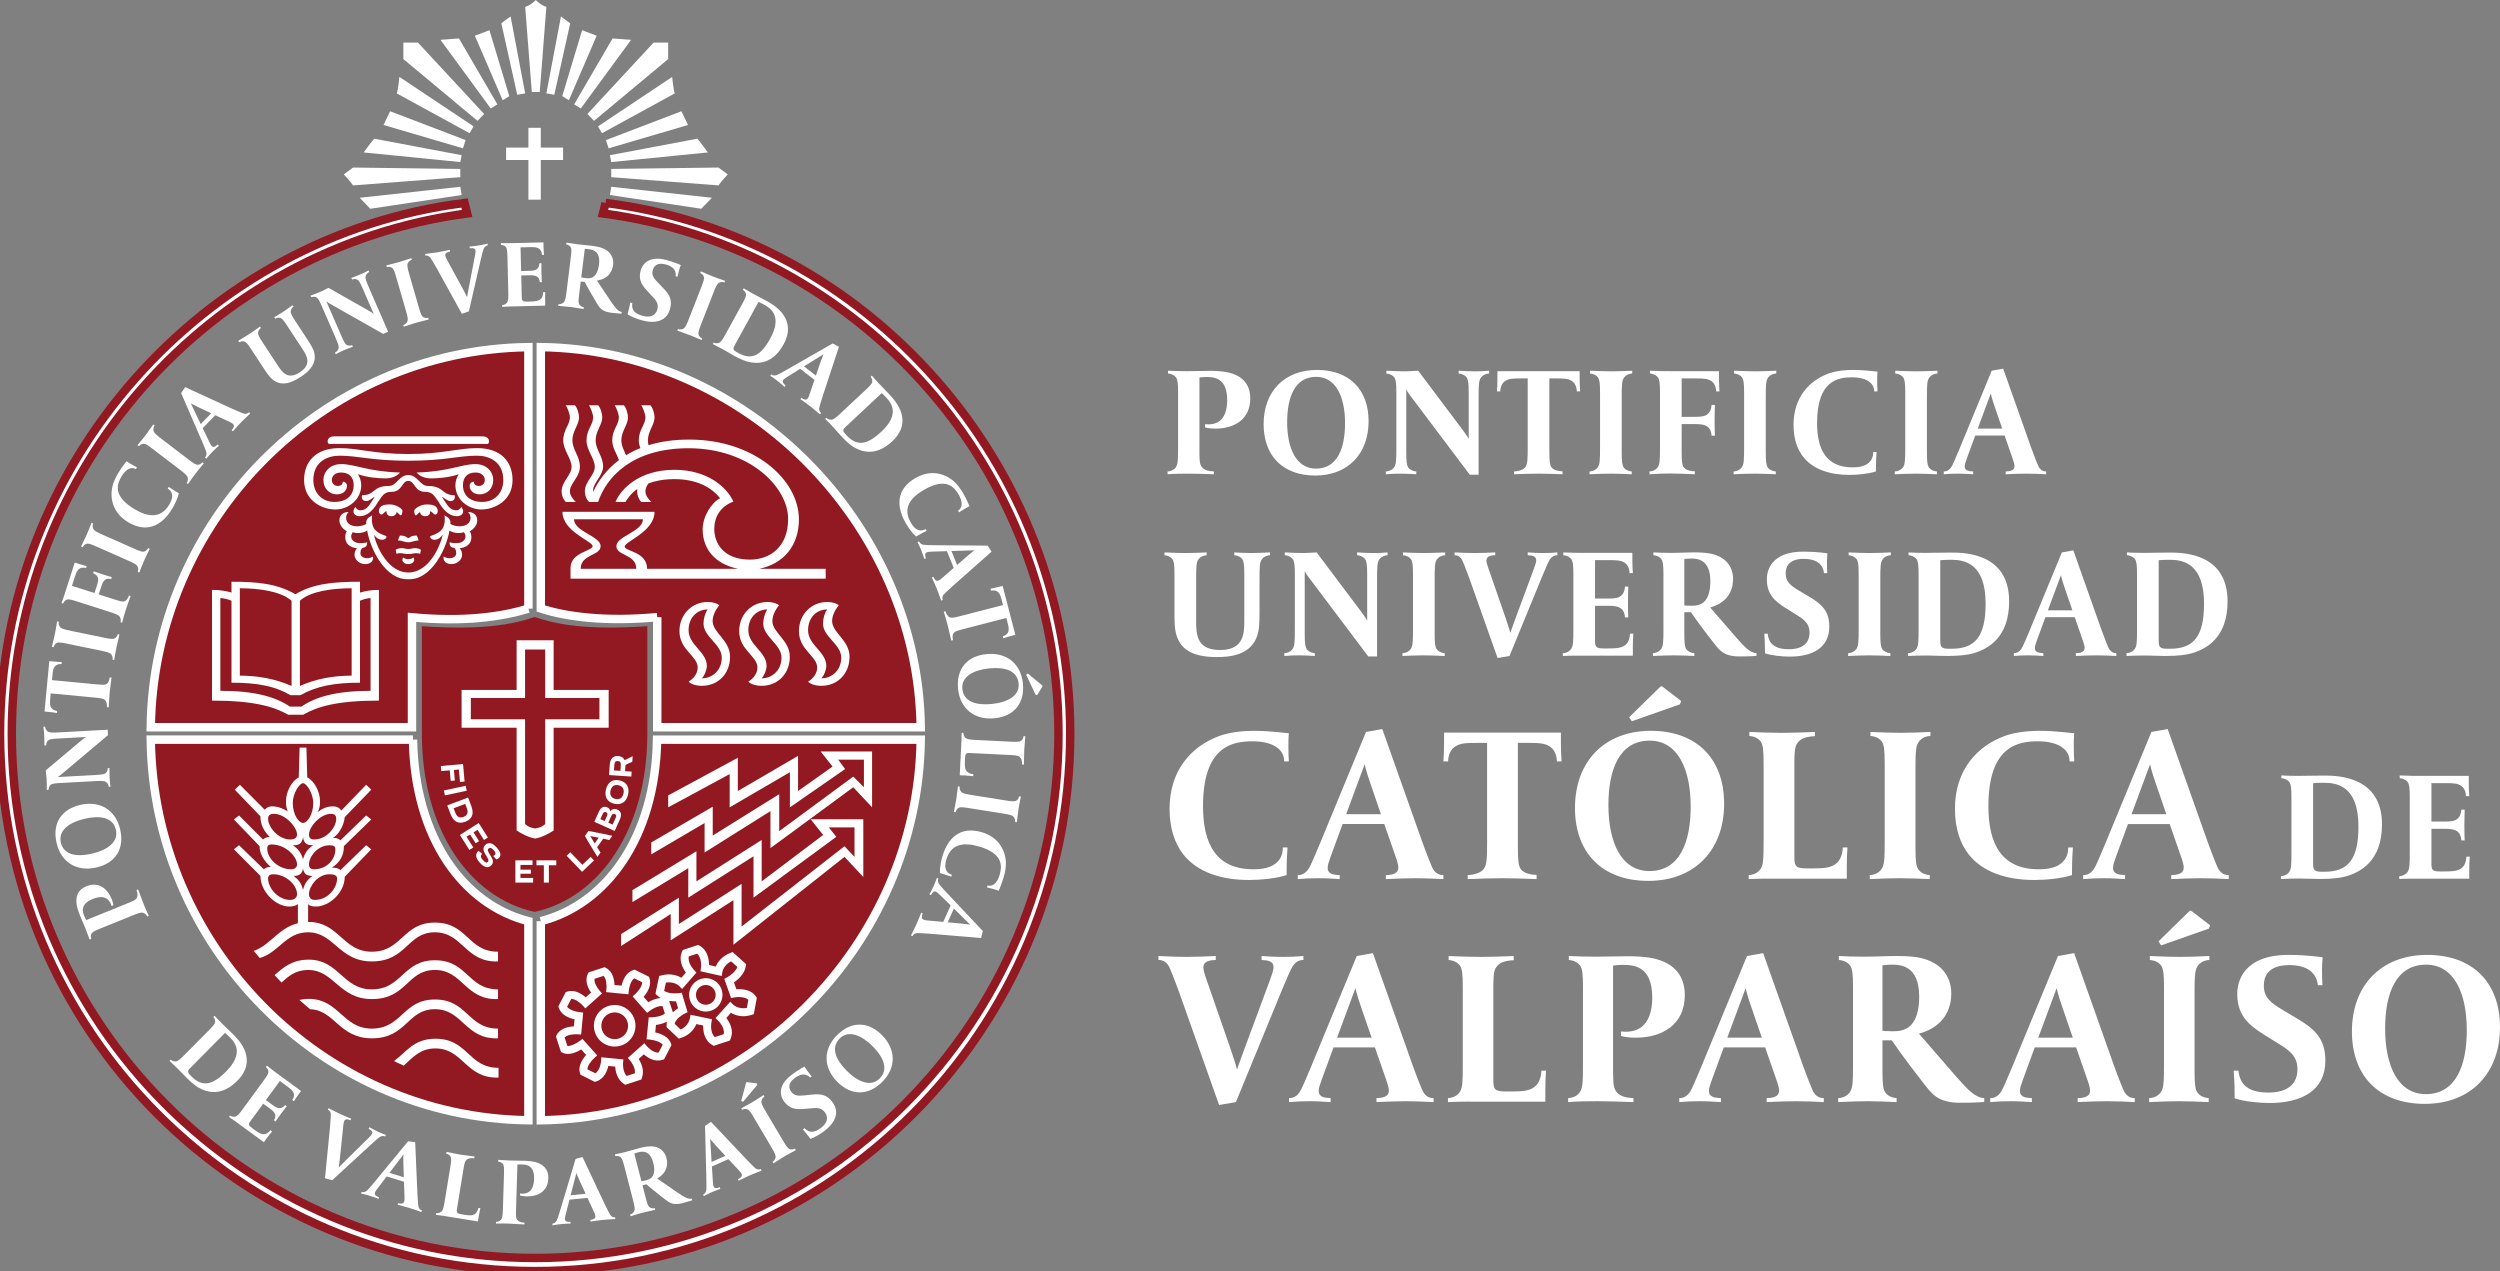 <?xml version="1.0" encoding="utf-8"?>
<!-- Generator: Adobe Illustrator 15.0.0, SVG Export Plug-In . SVG Version: 6.00 Build 0)  -->
<!DOCTYPE svg PUBLIC "-//W3C//DTD SVG 1.1//EN" "http://www.w3.org/Graphics/SVG/1.1/DTD/svg11.dtd">
<svg version="1.1"
	 id="svg1078" xmlns:sodipodi="http://sodipodi.sourceforge.net/DTD/sodipodi-0.dtd" xmlns:svg="http://www.w3.org/2000/svg" xmlns:rdf="http://www.w3.org/1999/02/22-rdf-syntax-ns#" xmlns:cc="http://creativecommons.org/ns#" xmlns:dc="http://purl.org/dc/elements/1.1/" xmlns:inkscape="http://www.inkscape.org/namespaces/inkscape" inkscape:version="0.92.3 (2405546, 2018-03-11)" sodipodi:docname="lOGO PUCV.svg"
	 xmlns="http://www.w3.org/2000/svg" xmlns:xlink="http://www.w3.org/1999/xlink" x="0px" y="0px" width="730px" height="371.187px"
	 viewBox="0 0 730 371.187" enable-background="new 0 0 730 371.187" xml:space="preserve">
<rect x="0" y="0" width="730" height="371.187" fill="#808080" stroke="none"/>
<sodipodi:namedview  inkscape:cx="459.13235" inkscape:window-width="3200" inkscape:window-height="1644" bordercolor="#666666" pagecolor="#ffffff" id="namedview263" inkscape:window-x="-16" inkscape:window-y="-16" inkscape:window-maximized="1" inkscape:zoom="0.63579811" inkscape:cy="185.59338" inkscape:current-layer="svg1078" showgrid="false" objecttolerance="10" gridtolerance="10" borderopacity="1" guidetolerance="10" inkscape:pageopacity="0" inkscape:pageshadow="2">
	</sodipodi:namedview>
<g id="g22" transform="matrix(2.462,0,0,-2.462,354.906,125.155)">
	<path id="path24" inkscape:connector-curvature="0" fill="#FFFFFF" d="M0,0c-0.837,0-1.228,0.149-1.228,0.149v0.372
		c0,0,0.205-0.019,0.391-0.019c0.54,0,0.967,0.131,1.321,0.392C1.08,1.34,1.396,2.196,1.396,3.369c0,2.679-1.563,2.754-2.512,2.754
		c-0.317,0-0.782-0.056-0.782-0.056v-8.189c0-1.451-0.019-2.028,0.26-2.4c0.261-0.354,0.67-0.521,1.452-0.559v-0.335
		c-0.726,0.038-2.345,0.075-2.996,0.075c-0.651,0-1.694,0-2.494-0.075v0.335c0.242,0,0.633,0.094,0.912,0.41
		c0.316,0.354,0.335,0.875,0.335,2.475v6.402c0,1.172-0.056,1.582-0.242,1.861C-4.82,6.272-5.118,6.495-5.62,6.532v0.335
		c0.725-0.037,1.582-0.056,2.233-0.056c1.042,0,1.675,0.038,2.81,0.038c0.372,0,1.359-0.019,2.103-0.187
		c1.359-0.316,2.605-1.135,2.605-3.089C4.131,1.098,2.233,0,0,0"/>
</g>
<g id="g26" transform="matrix(2.462,0,0,-2.462,384.324,110.034)">
	<path id="path28" inkscape:connector-curvature="0" fill="#FFFFFF" d="M0,0c-2.531,0-3.443-2.419-3.443-5.378
		c0-3.089,1.061-5.509,3.424-5.509c2.531,0,3.443,2.42,3.443,5.379C3.424-2.419,2.363,0,0,0 M-0.112-11.706
		c-3.852,0-6.122,2.346-6.122,6.086c0,3.871,2.456,6.439,6.327,6.439c3.852,0,6.123-2.344,6.123-6.086
		C6.216-9.137,3.759-11.706-0.112-11.706"/>
</g>
<g id="g30" transform="matrix(2.462,0,0,-2.462,432.574,110.079)">
	<path id="path32" inkscape:connector-curvature="0" fill="#FFFFFF" d="M0,0c-0.317-0.354-0.335-0.875-0.335-2.476v-9.118h-1.042
		l-7.091,9.417c-0.316,0.409-0.447,0.706-0.447,0.706v-7.406c0-1.172,0.057-1.582,0.243-1.861c0.149-0.205,0.446-0.429,0.949-0.466
		v-0.335c-0.726,0.038-1.099,0.075-1.75,0.075c-0.651,0-1.061,0-1.861-0.075v0.335c0.242,0,0.633,0.093,0.912,0.41
		c0.317,0.354,0.335,0.875,0.335,2.475v6.402c0,1.172-0.056,1.582-0.242,1.861c-0.149,0.205-0.446,0.428-0.949,0.465v0.335
		c0.726-0.037,1.507-0.074,2.159-0.074c0.279,0,1.117,0.037,1.619,0.074l5.397-7.183c0.465-0.633,0.595-0.912,0.595-0.912v5.434
		c0,1.172-0.055,1.582-0.242,1.861c-0.148,0.205-0.446,0.428-0.949,0.465v0.335C-1.973,0.707-1.526,0.67-0.875,0.67
		s0.986,0,1.787,0.074V0.409C0.67,0.409,0.279,0.316,0,0"/>
</g>
<g id="g34" transform="matrix(2.462,0,0,-2.462,460.433,114.295)">
	<path id="path36" inkscape:connector-curvature="0" fill="#FFFFFF" d="M0,0c-0.019,0.633-0.279,1.061-0.633,1.266
		c-0.409,0.241-0.782,0.278-1.935,0.278h-0.689v-8.69c0-1.173,0.056-1.583,0.242-1.843c0.298-0.446,1.135-0.484,1.322-0.484v-0.353
		C-2.419-9.789-3.908-9.751-4.56-9.751c-0.651,0-2.158-0.038-2.884-0.075v0.335c0.149,0,0.93,0.056,1.284,0.447
		c0.316,0.353,0.335,0.837,0.335,2.437v8.151h-0.689c-1.153,0-1.526-0.037-1.935-0.278C-8.803,1.061-9.063,0.633-9.082,0h-0.391
		c0.075,0.856,0.056,2.4,0.056,2.4h9.752c0,0-0.019-1.544,0.056-2.4H0z"/>
</g>
<g id="g38" transform="matrix(2.462,0,0,-2.462,474.363,110.079)">
	<path id="path40" inkscape:connector-curvature="0" fill="#FFFFFF" d="M0,0c-0.316-0.354-0.335-0.875-0.335-2.476v-6.401
		c0-1.172,0.056-1.582,0.242-1.861c0.149-0.205,0.447-0.429,0.949-0.466v-0.335c-0.726,0.038-1.861,0.075-2.513,0.075
		c-0.651,0-1.767-0.037-2.493-0.075v0.335c0.242,0,0.632,0.093,0.912,0.41c0.316,0.354,0.335,0.875,0.335,2.475v6.402
		c0,1.172-0.056,1.582-0.242,1.861c-0.149,0.205-0.447,0.428-0.949,0.465v0.335C-3.369,0.707-2.233,0.67-1.582,0.67
		c0.651,0,1.768,0.037,2.494,0.074V0.409C0.67,0.409,0.279,0.316,0,0"/>
</g>
<g id="g42" transform="matrix(2.462,0,0,-2.462,501.121,114.295)">
	<path id="path44" inkscape:connector-curvature="0" fill="#FFFFFF" d="M0,0c-0.019,0.633-0.279,1.061-0.633,1.266
		c-0.409,0.241-0.781,0.278-1.935,0.278h-1.526v-4.559h1.563c0.67,0,1.173,0.037,1.508,0.317c0.26,0.204,0.446,0.558,0.483,1.097
		h0.391c0-0.409-0.037-0.67-0.037-1.842c0-1.154,0.019-1.377,0.037-1.805H-0.54c-0.037,0.484-0.186,0.8-0.409,1.005
		C-1.34-3.908-1.917-3.871-2.568-3.871h-1.526v-3.313c0-1.172,0.056-1.545,0.242-1.805c0.298-0.446,1.135-0.484,1.321-0.484v-0.353
		c-0.725,0.037-2.196,0.093-2.847,0.093c-1.042,0-1.489-0.037-2.531-0.093v0.335c0.242,0,0.633,0.093,0.912,0.409
		c0.316,0.353,0.335,0.875,0.335,2.475v6.402c0,1.173-0.056,1.582-0.242,1.862c-0.149,0.204-0.447,0.427-0.95,0.465v0.335
		C-6.83,2.4-6.029,2.4-4.987,2.4h5.322c0,0-0.019-1.544,0.056-2.4H0z"/>
</g>
<g id="g46" transform="matrix(2.462,0,0,-2.462,516.426,110.079)">
	<path id="path48" inkscape:connector-curvature="0" fill="#FFFFFF" d="M0,0c-0.316-0.354-0.335-0.875-0.335-2.476v-6.401
		c0-1.172,0.056-1.582,0.242-1.861c0.149-0.205,0.447-0.429,0.949-0.466v-0.335c-0.726,0.038-1.861,0.075-2.513,0.075
		c-0.651,0-1.767-0.037-2.493-0.075v0.335c0.242,0,0.632,0.093,0.912,0.41c0.316,0.354,0.335,0.875,0.335,2.475v6.402
		c0,1.172-0.056,1.582-0.242,1.861c-0.149,0.205-0.447,0.428-0.949,0.465v0.335C-3.369,0.707-2.233,0.67-1.582,0.67
		c0.651,0,1.768,0.037,2.494,0.074V0.409C0.67,0.409,0.279,0.316,0,0"/>
</g>
<g id="g50" transform="matrix(2.462,0,0,-2.462,547.263,114.295)">
	<path id="path52" inkscape:connector-curvature="0" fill="#FFFFFF" d="M0,0c0,0.484-0.205,0.837-0.502,1.08
		c-0.577,0.502-1.545,0.595-2.122,0.595c-1.638,0-4.15-0.354-4.15-5.416c0-3.108,1.061-5.266,4.206-5.266
		c0.67,0,1.564,0.092,2.066,0.688c0.242,0.261,0.391,0.633,0.391,1.135h0.39C0.242-7.723,0.205-8.3,0.205-9.175v-0.316
		C-0.633-9.77-1.972-9.9-2.94-9.9c-2.345,0-4.299,0.669-5.453,2.102c-0.744,0.931-1.172,2.215-1.172,3.834
		c0,3.219,1.823,5.248,4.206,6.104c0.949,0.335,2.121,0.41,2.828,0.41c1.433,0,2.755-0.205,2.922-0.205
		C0.354,1.991,0.354,1.563,0.354,1.191c0-0.483,0.019-0.949,0.037-1.191H0z"/>
</g>
<g id="g54" transform="matrix(2.462,0,0,-2.462,563.484,110.079)">
	<path id="path56" inkscape:connector-curvature="0" fill="#FFFFFF" d="M0,0c-0.316-0.354-0.335-0.875-0.335-2.476v-6.401
		c0-1.172,0.056-1.582,0.242-1.861c0.149-0.205,0.447-0.429,0.949-0.466v-0.335c-0.726,0.038-1.861,0.075-2.513,0.075
		c-0.651,0-1.767-0.037-2.493-0.075v0.335c0.242,0,0.632,0.093,0.912,0.41c0.316,0.354,0.335,0.875,0.335,2.475v6.402
		c0,1.172-0.056,1.582-0.243,1.861c-0.148,0.205-0.446,0.428-0.948,0.465v0.335C-3.369,0.707-2.233,0.67-1.582,0.67
		c0.651,0,1.768,0.037,2.494,0.074V0.409C0.67,0.409,0.279,0.316,0,0"/>
</g>
<g id="g58" transform="matrix(2.462,0,0,-2.462,582.544,119.014)">
	<path id="path60" inkscape:connector-curvature="0" fill="#FFFFFF" d="M0,0c-0.409,1.172-0.502,1.675-0.502,1.675l-1.545-4.169
		h2.903L0,0z M3.741-7.835c-0.558,0-1.936-0.037-2.475-0.075v0.335c0.446,0,0.725,0.093,0.875,0.223
		c0.111,0.094,0.167,0.243,0.167,0.41c0,0.224-0.093,0.54-0.279,1.061L1.135-3.313h-3.48L-3.294-5.9
		C-3.48-6.42-3.592-6.718-3.592-6.96c0-0.168,0.038-0.298,0.149-0.392c0.205-0.204,0.596-0.204,0.856-0.223V-7.91
		c-0.651,0.038-1.098,0.075-1.767,0.075c-0.596,0-1.136-0.019-1.731-0.075v0.335c0.521-0.018,0.8,0.373,0.912,0.54
		c0.149,0.223,0.428,0.875,0.912,2.029l3.87,9.379l1.359,0.242l3.35-9.454c0.465-1.284,0.8-2.084,0.874-2.214
		c0.112-0.168,0.354-0.54,0.875-0.522V-7.91C5.527-7.872,4.28-7.835,3.741-7.835"/>
</g>
<g id="g62" transform="matrix(2.462,0,0,-2.462,368.607,163.136)">
	<path id="path64" inkscape:connector-curvature="0" fill="#FFFFFF" d="M0,0c-0.316-0.354-0.335-0.875-0.335-2.476v-3.777
		c0-1.396-0.037-2.289-0.316-3.015c-0.838-2.214-3.257-2.401-4.765-2.401c-3.145,0-4.206,1.117-4.689,2.345
		c-0.354,0.93-0.316,2.159-0.316,3.127v4.28c0,1.172-0.056,1.582-0.243,1.861c-0.149,0.205-0.446,0.428-0.948,0.465v0.335
		C-10.887,0.707-9.751,0.67-9.1,0.67s1.768,0.037,2.494,0.074V0.409c-0.242,0-0.633-0.093-0.913-0.409
		c-0.316-0.354-0.335-0.875-0.335-2.476v-4.95c0-1.675,0.131-3.405,2.848-3.405c2.792,0,2.866,1.954,2.866,3.424v5.49
		c0,1.172-0.056,1.582-0.242,1.861c-0.149,0.205-0.447,0.428-0.949,0.465v0.335c0.726-0.037,1.358-0.074,2.01-0.074
		c0.651,0,1.488,0.037,2.233,0.074V0.409C0.67,0.409,0.279,0.316,0,0"/>
</g>
<g id="g66" transform="matrix(2.462,0,0,-2.462,402.927,163.136)">
	<path id="path68" inkscape:connector-curvature="0" fill="#FFFFFF" d="M0,0c-0.316-0.354-0.335-0.875-0.335-2.476v-9.118h-1.042
		l-7.09,9.417c-0.317,0.409-0.447,0.706-0.447,0.706v-7.406c0-1.172,0.056-1.582,0.242-1.861c0.149-0.205,0.446-0.429,0.95-0.466
		v-0.336c-0.726,0.038-1.098,0.075-1.75,0.075c-0.651,0-1.06,0-1.86-0.075v0.336c0.241,0,0.632,0.093,0.912,0.41
		c0.316,0.354,0.335,0.875,0.335,2.475v6.402c0,1.172-0.056,1.582-0.242,1.861c-0.149,0.205-0.447,0.428-0.95,0.465v0.335
		C-10.552,0.707-9.77,0.67-9.119,0.67c0.279,0,1.117,0.037,1.619,0.074l5.397-7.183c0.466-0.633,0.596-0.912,0.596-0.912v5.434
		c0,1.172-0.056,1.582-0.242,1.861c-0.149,0.205-0.447,0.428-0.949,0.465v0.335C-1.972,0.707-1.526,0.67-0.875,0.67
		c0.652,0,0.987,0,1.787,0.074V0.409C0.67,0.409,0.279,0.316,0,0"/>
</g>
<g id="g70" transform="matrix(2.462,0,0,-2.462,419.743,163.136)">
	<path id="path72" inkscape:connector-curvature="0" fill="#FFFFFF" d="M0,0c-0.316-0.354-0.335-0.875-0.335-2.476v-6.401
		c0-1.172,0.056-1.582,0.242-1.861c0.149-0.205,0.447-0.429,0.949-0.466v-0.336c-0.726,0.038-1.861,0.075-2.512,0.075
		c-0.652,0-1.768-0.037-2.494-0.075v0.336c0.242,0,0.633,0.093,0.912,0.41c0.316,0.354,0.335,0.875,0.335,2.475v6.402
		c0,1.172-0.056,1.582-0.242,1.861c-0.149,0.205-0.447,0.428-0.949,0.465v0.335C-3.368,0.707-2.233,0.67-1.582,0.67
		c0.652,0,1.769,0.037,2.494,0.074V0.409C0.67,0.409,0.279,0.316,0,0"/>
</g>
<g id="g74" transform="matrix(2.462,0,0,-2.462,452.506,163.457)">
	<path id="path76" inkscape:connector-curvature="0" fill="#FFFFFF" d="M0,0c-0.149-0.224-0.428-0.875-0.912-2.029l-3.852-9.379
		l-1.415-0.242l-3.349,9.454c-0.466,1.284-0.801,2.084-0.875,2.215c-0.112,0.167-0.354,0.539-0.875,0.521v0.335
		C-10.738,0.837-9.491,0.8-8.952,0.8c0.558,0,1.954,0.037,2.494,0.075V0.54c-0.446,0-0.726-0.094-0.875-0.224
		C-7.444,0.223-7.5,0.074-7.5-0.093c0-0.223,0.093-0.54,0.279-1.061l2.029-5.844c0.39-1.135,0.521-1.674,0.521-1.674
		s0.205,0.614,0.614,1.712l2.159,5.825c0.186,0.521,0.297,0.819,0.297,1.06c0,0.168-0.037,0.298-0.149,0.391
		C-1.954,0.521-2.345,0.521-2.605,0.54v0.335C-1.954,0.837-1.489,0.8-0.819,0.8c0.596,0,1.135,0.019,1.731,0.075V0.54
		C0.391,0.558,0.111,0.167,0,0"/>
</g>
<g id="g78" transform="matrix(2.462,0,0,-2.462,476.791,191.454)">
	<path id="path80" inkscape:connector-curvature="0" fill="#FFFFFF" d="M0,0h-5.211C-6.253,0-7.258,0.018-8.3-0.038v0.336
		c0.241,0,0.633,0.094,0.911,0.41c0.317,0.354,0.336,0.875,0.336,2.475v6.402c0,1.172-0.056,1.582-0.242,1.861
		c-0.149,0.205-0.447,0.428-0.95,0.465v0.335c1.024-0.056,1.825-0.056,2.867-0.056h5.322c0,0-0.019-1.544,0.056-2.4h-0.391
		c-0.019,0.632-0.279,1.061-0.633,1.265c-0.41,0.242-0.781,0.279-1.935,0.279h-1.526V6.774h1.563c0.67,0,1.172,0.037,1.507,0.316
		c0.261,0.205,0.447,0.558,0.484,1.098h0.391c0-0.409-0.037-0.67-0.037-1.842c0-1.154,0.018-1.377,0.037-1.805h-0.391
		c-0.037,0.483-0.186,0.8-0.409,1.004C-1.731,5.88-2.308,5.917-2.959,5.917h-1.526V1.805c0-0.838,0.149-0.95,1.153-0.95h0.317
		c1.023,0,1.768,0.038,2.233,0.503C-0.54,1.6-0.354,2.047-0.335,2.605h0.391C-0.019,1.749,0,0,0,0"/>
</g>
<g id="g82" transform="matrix(2.462,0,0,-2.462,493.79,163.091)">
	<path id="path84" inkscape:connector-curvature="0" fill="#FFFFFF" d="M0,0c-0.391,0-0.8-0.055-0.8-0.055v-5.509
		c0,0,0.428-0.038,0.874-0.038c0.261,0,0.522,0.019,0.726,0.075c0.261,0.074,1.489,0.298,1.489,2.829C2.289-0.074,0.726,0,0,0
		 M5.75-11.612c-1.935,0-2.4,0.781-3.051,1.581c-0.41,0.522-1.806,2.326-2.718,3.667H-0.8v-2.532c0-1.172,0.055-1.581,0.242-1.86
		c0.148-0.205,0.446-0.429,0.949-0.466v-0.335c-0.726,0.036-1.787,0.075-2.438,0.075c-0.652,0-1.749-0.038-2.475-0.075v0.335
		c0.242,0,0.632,0.094,0.912,0.41c0.316,0.354,0.335,0.874,0.335,2.475v6.402c0,1.172-0.057,1.582-0.243,1.861
		c-0.149,0.205-0.446,0.428-0.948,0.465v0.335C-3.741,0.689-3.108,0.67-2.457,0.67c1.34,0,1.657,0.056,2.848,0.056
		c0.428,0,1.377,0,2.121-0.186c2.215-0.558,2.475-2.214,2.475-2.959c0-0.968-0.334-2.717-2.716-3.387c0,0,2.065-2.382,3.163-3.648
		c0.912-1.023,1.545-1.731,2.326-1.768v-0.316C7.76-11.538,7.333-11.612,5.75-11.612"/>
</g>
<g id="g86" transform="matrix(2.462,0,0,-2.462,522.612,191.729)">
	<path id="path88" inkscape:connector-curvature="0" fill="#FFFFFF" d="M0,0c-0.856,0-2.084,0.111-2.94,0.391v0.297
		c0,0.875-0.038,1.489-0.075,2.029h0.391c0.074-0.559,0.26-1.042,0.651-1.34c0.503-0.41,1.228-0.502,1.88-0.502
		c2.401,0,2.438,1.581,2.438,1.954c0,1.209-0.782,1.656-1.805,2.289l-1.042,0.651c-1.341,0.837-2.215,1.656-2.215,3.424
		c0,0.931,0.446,3.257,4.317,3.257c1.675,0,2.866-0.204,2.866-0.204S4.41,11.836,4.41,11.24c0-1.042,0.038-1.34,0.038-1.34H4.057
		c-0.037,0.466-0.224,0.819-0.503,1.099c-0.484,0.483-1.303,0.595-1.898,0.595c-1.917,0-2.14-1.098-2.14-1.731
		c0-0.967,0.558-1.433,1.563-2.029L2.27,7.127c1.508-0.893,2.419-1.693,2.419-3.573C4.689,1.061,2.717,0,0,0"/>
</g>
<g id="g90" transform="matrix(2.462,0,0,-2.462,549.875,163.136)">
	<path id="path92" inkscape:connector-curvature="0" fill="#FFFFFF" d="M0,0c-0.316-0.354-0.335-0.875-0.335-2.476v-6.401
		c0-1.172,0.056-1.582,0.242-1.861c0.149-0.205,0.447-0.429,0.949-0.466v-0.336c-0.726,0.038-1.861,0.075-2.513,0.075
		c-0.651,0-1.767-0.037-2.493-0.075v0.336c0.242,0,0.632,0.093,0.912,0.41c0.316,0.354,0.335,0.875,0.335,2.475v6.402
		c0,1.172-0.056,1.582-0.243,1.861c-0.148,0.205-0.446,0.428-0.948,0.465v0.335C-3.369,0.707-2.233,0.67-1.582,0.67
		c0.651,0,1.768,0.037,2.494,0.074V0.409C0.67,0.409,0.279,0.316,0,0"/>
</g>
<g id="g94" transform="matrix(2.462,0,0,-2.462,569.807,163.457)">
	<path id="path96" inkscape:connector-curvature="0" fill="#FFFFFF" d="M0,0c-0.986,0-1.321-0.056-1.321-0.056v-9.51
		c0-0.539,0.056-0.818,0.446-0.93c0.187-0.056,0.484-0.056,0.894-0.056c2.828,0,4.038,1.489,4.038,5.36C4.057-0.466,1.601,0,0,0
		 M2.531-11.11c-0.577-0.168-1.6-0.298-3.033-0.298c-0.95,0-1.638,0.056-2.476,0.056c-0.651,0-1.432-0.019-2.158-0.056v0.335
		c0.242,0,0.633,0.093,0.911,0.409C-3.908-10.31-3.89-9.789-3.89-8.188v6.401c0,1.173-0.055,1.582-0.241,1.861
		C-4.28,0.279-4.578,0.502-5.081,0.54v0.335c0,0,0.707-0.056,2.066-0.056c0.596,0,1.712,0.037,3.053,0.037
		c1.674,0,6.811-0.149,6.811-5.788C6.849-9.305,4.262-10.626,2.531-11.11"/>
</g>
<g id="g98" transform="matrix(2.462,0,0,-2.462,603.027,172.071)">
	<path id="path100" inkscape:connector-curvature="0" fill="#FFFFFF" d="M0,0c-0.409,1.172-0.502,1.675-0.502,1.675l-1.545-4.169
		h2.903L0,0z M3.741-7.835c-0.558,0-1.936-0.037-2.475-0.075v0.335c0.446,0,0.725,0.093,0.874,0.223
		c0.112,0.094,0.168,0.243,0.168,0.41c0,0.224-0.093,0.54-0.279,1.061L1.135-3.313h-3.48L-3.294-5.9
		C-3.48-6.42-3.592-6.718-3.592-6.96c0-0.168,0.038-0.298,0.149-0.392c0.205-0.204,0.595-0.204,0.856-0.223V-7.91
		c-0.651,0.038-1.098,0.075-1.767,0.075c-0.596,0-1.136-0.019-1.731-0.075v0.335c0.521-0.018,0.8,0.373,0.912,0.54
		c0.149,0.223,0.427,0.875,0.911,2.029l3.871,9.379l1.359,0.242l3.35-9.454c0.465-1.284,0.8-2.084,0.874-2.214
		c0.112-0.168,0.354-0.54,0.875-0.522V-7.91C5.527-7.872,4.28-7.835,3.741-7.835"/>
</g>
<g id="g102" transform="matrix(2.462,0,0,-2.462,633.59,163.457)">
	<path id="path104" inkscape:connector-curvature="0" fill="#FFFFFF" d="M0,0c-0.986,0-1.321-0.056-1.321-0.056v-9.51
		c0-0.539,0.056-0.818,0.446-0.93c0.187-0.056,0.484-0.056,0.894-0.056c2.829,0,4.038,1.489,4.038,5.36C4.057-0.466,1.601,0,0,0
		 M2.531-11.11c-0.577-0.168-1.6-0.298-3.033-0.298c-0.95,0-1.638,0.056-2.476,0.056c-0.651,0-1.433-0.019-2.158-0.056v0.335
		c0.241,0,0.633,0.093,0.911,0.409C-3.908-10.31-3.89-9.789-3.89-8.188v6.401c0,1.173-0.055,1.582-0.241,1.861
		C-4.28,0.279-4.578,0.502-5.081,0.54v0.335c0,0,0.707-0.056,2.066-0.056c0.596,0,1.712,0.037,3.053,0.037
		c1.674,0,6.811-0.149,6.811-5.788C6.849-9.305,4.262-10.626,2.531-11.11"/>
</g>
<g id="g106" transform="matrix(2.462,0,0,-2.462,374.978,222.321)">
	<path id="path108" inkscape:connector-curvature="0" fill="#FFFFFF" d="M0,0c0,0.687-0.291,1.19-0.714,1.534
		C-1.534,2.248-2.909,2.38-3.729,2.38c-2.327,0-5.897-0.502-5.897-7.695c0-4.417,1.507-7.484,5.977-7.484
		c0.951,0,2.221,0.132,2.935,0.978c0.343,0.37,0.555,0.9,0.555,1.613h0.555c-0.053-0.766-0.105-1.586-0.105-2.83v-0.449
		c-1.19-0.396-3.094-0.582-4.469-0.582c-3.333,0-6.109,0.952-7.749,2.988c-1.058,1.323-1.666,3.148-1.666,5.449
		c0,4.574,2.592,7.457,5.977,8.673c1.348,0.476,3.014,0.582,4.019,0.582c2.036,0,3.914-0.291,4.152-0.291
		C0.502,2.83,0.502,2.221,0.502,1.692c0-0.687,0.027-1.348,0.053-1.692H0z"/>
</g>
<g id="g110" transform="matrix(2.462,0,0,-2.462,400.242,229.028)">
	<path id="path112" inkscape:connector-curvature="0" fill="#FFFFFF" d="M0,0c-0.582,1.666-0.714,2.38-0.714,2.38l-2.195-5.923
		h4.125L0,0z M5.315-11.133c-0.793,0-2.75-0.053-3.517-0.106v0.476c0.635,0,1.032,0.132,1.243,0.318
		c0.159,0.132,0.238,0.343,0.238,0.582c0,0.317-0.132,0.766-0.397,1.507L1.613-4.707h-4.945l-1.349-3.676
		c-0.264-0.74-0.423-1.163-0.423-1.507c0-0.238,0.053-0.423,0.211-0.555c0.291-0.291,0.847-0.291,1.217-0.318v-0.476
		c-0.926,0.053-1.56,0.106-2.512,0.106c-0.847,0-1.613-0.026-2.459-0.106v0.476c0.74-0.026,1.137,0.53,1.295,0.767
		c0.212,0.317,0.608,1.243,1.296,2.883l5.501,13.328l1.93,0.344l4.76-13.434C6.796-8.7,7.272-9.837,7.378-10.022
		c0.159-0.238,0.502-0.767,1.243-0.741v-0.476C7.854-11.186,6.082-11.133,5.315-11.133"/>
</g>
<g id="g114" transform="matrix(2.462,0,0,-2.462,454.613,222.321)">
	<path id="path116" inkscape:connector-curvature="0" fill="#FFFFFF" d="M0,0c-0.027,0.899-0.397,1.507-0.899,1.798
		c-0.582,0.344-1.111,0.397-2.75,0.397h-0.979v-12.35c0-1.666,0.079-2.248,0.344-2.618c0.423-0.635,1.613-0.687,1.877-0.687v-0.502
		c-1.031,0.052-3.147,0.105-4.072,0.105c-0.926,0-3.068-0.053-4.099-0.105v0.475c0.211,0,1.322,0.079,1.825,0.635
		c0.449,0.503,0.476,1.19,0.476,3.464V2.195h-0.979c-1.64,0-2.168-0.053-2.75-0.397C-12.508,1.507-12.879,0.899-12.905,0h-0.555
		c0.105,1.217,0.079,3.411,0.079,3.411H0.476c0,0-0.027-2.194,0.079-3.411H0z"/>
</g>
<g id="g118" transform="matrix(2.462,0,0,-2.462,490.556,205.652)">
	<path id="path120" inkscape:connector-curvature="0" fill="#FFFFFF" d="M0,0l-5.712-2.01l-0.317,0.476l3.702,3.623l0.185,0.053
		l2.274-1.746L0,0z M-3.596-4.311c-3.597,0-4.893-3.437-4.893-7.642c0-4.39,1.508-7.827,4.866-7.827
		c3.597,0,4.892,3.437,4.892,7.641C1.269-7.748-0.238-4.311-3.596-4.311 M-3.755-20.944c-5.474,0-8.7,3.332-8.7,8.647
		c0,5.501,3.49,9.15,8.991,9.15c5.474,0,8.7-3.332,8.7-8.647C5.236-17.295,1.746-20.944-3.755-20.944"/>
</g>
<g id="g122" transform="matrix(2.462,0,0,-2.462,539.262,256.57)">
	<path id="path124" inkscape:connector-curvature="0" fill="#FFFFFF" d="M0,0h-7.246c-1.481,0-2.909,0.026-4.39-0.053v0.476
		c0.344,0,0.899,0.133,1.296,0.582c0.45,0.502,0.476,1.243,0.476,3.517v9.096c0,1.667-0.079,2.249-0.344,2.645
		c-0.211,0.291-0.635,0.609-1.349,0.661V17.4c1.032-0.052,2.936-0.106,3.861-0.106c0.926,0,2.883,0.054,3.914,0.106v-0.502
		c-1.11-0.053-1.692-0.291-2.062-0.794c-0.397-0.528-0.371-1.348-0.371-3.411V2.564c0-1.189,0.212-1.348,1.64-1.348h0.45
		c1.454,0,2.353,0.054,3.014,0.714c0.344,0.344,0.609,0.979,0.635,1.772h0.555C-0.027,2.485,0,0,0,0"/>
</g>
<g id="g126" transform="matrix(2.462,0,0,-2.462,560.49,216.331)">
	<path id="path128" inkscape:connector-curvature="0" fill="#FFFFFF" d="M0,0c-0.45-0.502-0.476-1.243-0.476-3.517v-9.097
		c0-1.666,0.079-2.248,0.344-2.644c0.211-0.291,0.634-0.609,1.348-0.661v-0.476c-1.031,0.053-2.644,0.105-3.57,0.105
		c-0.925,0-2.512-0.052-3.543-0.105v0.476c0.343,0,0.898,0.131,1.295,0.582c0.45,0.502,0.476,1.243,0.476,3.516v9.098
		c0,1.665-0.079,2.247-0.344,2.644c-0.211,0.291-0.634,0.608-1.348,0.661v0.476c1.031-0.053,2.645-0.105,3.57-0.105
		s2.512,0.052,3.543,0.105V0.582C0.952,0.582,0.396,0.45,0,0"/>
</g>
<g id="g130" transform="matrix(2.462,0,0,-2.462,604.31,222.321)">
	<path id="path132" inkscape:connector-curvature="0" fill="#FFFFFF" d="M0,0c0,0.687-0.291,1.19-0.714,1.534
		C-1.534,2.248-2.909,2.38-3.729,2.38c-2.327,0-5.896-0.502-5.896-7.695c0-4.417,1.506-7.484,5.976-7.484
		c0.952,0,2.221,0.132,2.935,0.978c0.344,0.37,0.555,0.9,0.555,1.613h0.555c-0.052-0.766-0.105-1.586-0.105-2.83v-0.449
		c-1.19-0.396-3.094-0.582-4.469-0.582c-3.332,0-6.109,0.952-7.748,2.988c-1.058,1.323-1.667,3.148-1.667,5.449
		c0,4.574,2.592,7.457,5.977,8.673c1.349,0.476,3.014,0.582,4.02,0.582c2.035,0,3.913-0.291,4.151-0.291
		C0.502,2.83,0.502,2.221,0.502,1.692c0-0.687,0.027-1.348,0.053-1.692H0z"/>
</g>
<g id="g134" transform="matrix(2.462,0,0,-2.462,629.574,229.028)">
	<path id="path136" inkscape:connector-curvature="0" fill="#FFFFFF" d="M0,0c-0.582,1.666-0.714,2.38-0.714,2.38l-2.195-5.923
		h4.125L0,0z M5.315-11.133c-0.793,0-2.75-0.053-3.517-0.106v0.476c0.635,0,1.032,0.132,1.244,0.318
		c0.158,0.132,0.237,0.343,0.237,0.582c0,0.317-0.132,0.766-0.396,1.507l-1.27,3.649h-4.945l-1.349-3.676
		c-0.264-0.74-0.423-1.163-0.423-1.507c0-0.238,0.053-0.423,0.212-0.555c0.291-0.291,0.846-0.291,1.216-0.318v-0.476
		c-0.925,0.053-1.56,0.106-2.512,0.106c-0.846,0-1.613-0.026-2.459-0.106v0.476c0.74-0.026,1.137,0.53,1.295,0.767
		c0.212,0.317,0.609,1.243,1.296,2.883l5.501,13.328l1.93,0.344l4.76-13.434C6.796-8.7,7.272-9.837,7.378-10.022
		c0.159-0.238,0.503-0.767,1.243-0.741v-0.476C7.854-11.186,6.083-11.133,5.315-11.133"/>
</g>
<g id="g138" transform="matrix(2.462,0,0,-2.462,678.679,228.574)">
	<path id="path140" inkscape:connector-curvature="0" fill="#FFFFFF" d="M0,0c-0.986,0-1.321-0.056-1.321-0.056v-9.509
		c0-0.54,0.056-0.819,0.446-0.93c0.187-0.057,0.484-0.057,0.894-0.057c2.828,0,4.038,1.489,4.038,5.361C4.057-0.465,1.601,0,0,0
		 M2.531-11.109c-0.577-0.168-1.6-0.298-3.033-0.298c-0.95,0-1.638,0.055-2.476,0.055c-0.651,0-1.432-0.018-2.158-0.055v0.335
		c0.242,0,0.633,0.093,0.911,0.409C-3.908-10.31-3.89-9.789-3.89-8.188v6.402c0,1.173-0.055,1.583-0.241,1.861
		C-4.28,0.28-4.578,0.503-5.081,0.54v0.335c0,0,0.707-0.056,2.066-0.056c0.596,0,1.712,0.037,3.053,0.037
		c1.674,0,6.811-0.148,6.811-5.788C6.849-9.305,4.262-10.626,2.531-11.109"/>
</g>
<g id="g142" transform="matrix(2.462,0,0,-2.462,721.019,256.57)">
	<path id="path144" inkscape:connector-curvature="0" fill="#FFFFFF" d="M0,0h-5.211C-6.253,0-7.258,0.019-8.3-0.037v0.335
		c0.241,0,0.633,0.093,0.912,0.409c0.316,0.354,0.335,0.875,0.335,2.475v6.402c0,1.173-0.056,1.582-0.242,1.861
		c-0.149,0.204-0.447,0.428-0.95,0.465v0.335c1.024-0.056,1.825-0.056,2.867-0.056h5.322c0,0-0.019-1.544,0.056-2.4h-0.391
		c-0.019,0.633-0.279,1.061-0.633,1.265c-0.409,0.242-0.781,0.279-1.935,0.279h-1.526V6.774h1.563c0.67,0,1.172,0.036,1.507,0.316
		c0.261,0.204,0.447,0.557,0.484,1.097h0.391c0-0.41-0.037-0.669-0.037-1.842c0-1.154,0.018-1.377,0.037-1.805h-0.391
		c-0.037,0.483-0.186,0.8-0.409,1.005c-0.391,0.335-0.968,0.372-1.619,0.372h-1.526V1.805c0-0.837,0.149-0.95,1.153-0.95h0.317
		c1.023,0,1.768,0.038,2.233,0.503c0.242,0.243,0.428,0.689,0.447,1.247h0.391C-0.019,1.749,0,0,0,0"/>
</g>
<g id="g146" transform="matrix(2.462,0,0,-2.462,377.431,282.195)">
	<path id="path148" inkscape:connector-curvature="0" fill="#FFFFFF" d="M0,0c-0.21-0.314-0.604-1.233-1.286-2.86L-6.72-16.091
		l-1.995-0.343L-13.44-3.098c-0.657,1.813-1.129,2.941-1.234,3.125c-0.158,0.237-0.499,0.762-1.234,0.736v0.472
		c0.762-0.052,2.52-0.105,3.282-0.105c0.787,0,2.756,0.053,3.517,0.105V0.762c-0.63,0-1.023-0.131-1.234-0.315
		c-0.157-0.132-0.236-0.342-0.236-0.578c0-0.314,0.131-0.762,0.394-1.496l2.861-8.243c0.552-1.601,0.735-2.362,0.735-2.362
		s0.289,0.866,0.866,2.415l3.046,8.216c0.262,0.735,0.419,1.156,0.419,1.497c0,0.236-0.052,0.419-0.21,0.551
		c-0.288,0.288-0.84,0.288-1.207,0.315v0.472c0.919-0.052,1.575-0.105,2.52-0.105c0.84,0,1.601,0.026,2.441,0.105V0.762
		C0.551,0.788,0.157,0.236,0,0"/>
</g>
<g id="g150" transform="matrix(2.462,0,0,-2.462,397.532,294.345)">
	<path id="path152" inkscape:connector-curvature="0" fill="#FFFFFF" d="M0,0c-0.578,1.653-0.708,2.362-0.708,2.362l-2.18-5.88
		h4.096L0,0z M5.276-11.052c-0.787,0-2.73-0.052-3.491-0.104v0.472c0.63,0,1.024,0.131,1.234,0.315
		c0.157,0.132,0.236,0.342,0.236,0.578c0,0.314-0.131,0.761-0.394,1.496l-1.26,3.622h-4.909l-1.338-3.648
		c-0.263-0.736-0.42-1.156-0.42-1.496c0-0.237,0.052-0.42,0.21-0.552c0.288-0.288,0.84-0.288,1.207-0.315v-0.472
		c-0.919,0.052-1.549,0.104-2.494,0.104c-0.84,0-1.601-0.026-2.441-0.104v0.472c0.735-0.026,1.129,0.525,1.286,0.762
		c0.21,0.316,0.604,1.233,1.286,2.86l5.46,13.231L1.365,6.51L6.09-6.825c0.656-1.812,1.129-2.941,1.234-3.124
		c0.157-0.237,0.499-0.762,1.234-0.735v-0.472C7.796-11.104,6.038-11.052,5.276-11.052"/>
</g>
<g id="g154" transform="matrix(2.462,0,0,-2.462,451.242,321.684)">
	<path id="path156" inkscape:connector-curvature="0" fill="#FFFFFF" d="M0,0h-7.193c-1.47,0-2.888,0.025-4.357-0.053V0.42
		c0.341,0,0.892,0.131,1.286,0.577c0.446,0.499,0.472,1.233,0.472,3.491v9.031c0,1.653-0.078,2.231-0.341,2.625
		c-0.21,0.289-0.63,0.603-1.339,0.656v0.472c1.024-0.052,2.914-0.105,3.833-0.105s2.861,0.053,3.885,0.105v-0.499
		c-1.102-0.052-1.68-0.288-2.047-0.787c-0.394-0.525-0.368-1.339-0.368-3.386V2.546c0-1.182,0.21-1.339,1.627-1.339h0.447
		c1.444,0,2.336,0.053,2.992,0.709c0.342,0.341,0.604,0.971,0.63,1.759h0.552C-0.027,2.467,0,0,0,0"/>
</g>
<g id="g158" transform="matrix(2.462,0,0,-2.462,477.611,303.006)">
	<path id="path160" inkscape:connector-curvature="0" fill="#FFFFFF" d="M0,0c-1.181,0-1.732,0.21-1.732,0.21v0.525
		c0,0,0.288-0.026,0.551-0.026c0.761,0,1.365,0.184,1.864,0.551c0.839,0.63,1.286,1.838,1.286,3.491c0,3.78-2.205,3.886-3.544,3.886
		c-0.446,0-1.103-0.079-1.103-0.079V-2.993c0-2.047-0.026-2.861,0.368-3.386c0.368-0.499,0.945-0.735,2.047-0.787v-0.474
		C-1.286-7.586-3.57-7.534-4.489-7.534s-2.388,0-3.517-0.105v0.474c0.341,0,0.892,0.131,1.286,0.577
		c0.447,0.499,0.472,1.234,0.472,3.491v9.031c0,1.653-0.078,2.231-0.34,2.625c-0.211,0.288-0.631,0.603-1.339,0.656v0.473
		c1.023-0.053,2.231-0.08,3.15-0.08c1.469,0,2.362,0.053,3.964,0.053c0.524,0,1.916-0.026,2.965-0.263
		C4.069,8.951,5.828,7.796,5.828,5.04C5.828,1.549,3.15,0,0,0"/>
</g>
<g id="g162" transform="matrix(2.462,0,0,-2.462,511.479,294.345)">
	<path id="path164" inkscape:connector-curvature="0" fill="#FFFFFF" d="M0,0c-0.578,1.653-0.708,2.362-0.708,2.362l-2.18-5.88
		h4.096L0,0z M5.276-11.052c-0.787,0-2.73-0.052-3.491-0.104v0.472c0.63,0,1.024,0.131,1.234,0.315
		c0.157,0.132,0.236,0.342,0.236,0.578c0,0.314-0.131,0.761-0.394,1.496L1.602-4.673h-4.91l-1.338-3.648
		c-0.263-0.736-0.42-1.156-0.42-1.496c0-0.237,0.052-0.42,0.21-0.552c0.289-0.288,0.84-0.288,1.208-0.315v-0.472
		c-0.919,0.052-1.549,0.104-2.495,0.104c-0.839,0-1.601-0.026-2.44-0.104v0.472c0.734-0.026,1.128,0.525,1.286,0.762
		c0.21,0.316,0.603,1.233,1.286,2.86l5.46,13.231L1.365,6.51L6.09-6.825c0.657-1.812,1.129-2.941,1.234-3.124
		c0.157-0.237,0.499-0.762,1.234-0.735v-0.472C7.796-11.104,6.038-11.052,5.276-11.052"/>
</g>
<g id="g166" transform="matrix(2.462,0,0,-2.462,552.455,281.678)">
	<path id="path168" inkscape:connector-curvature="0" fill="#FFFFFF" d="M0,0c-0.551,0-1.128-0.078-1.128-0.078v-7.771
		c0,0,0.603-0.052,1.233-0.052c0.368,0,0.735,0.025,1.024,0.104c0.368,0.105,2.1,0.42,2.1,3.99C3.229-0.104,1.024,0,0,0
		 M8.112-16.38c-2.731,0-3.387,1.103-4.305,2.232c-0.578,0.735-2.547,3.281-3.833,5.171h-1.102v-3.57
		c0-1.654,0.078-2.231,0.341-2.625c0.21-0.289,0.63-0.604,1.339-0.656v-0.473c-1.024,0.052-2.521,0.105-3.439,0.105
		c-0.919,0-2.468-0.052-3.491-0.105v0.473c0.34,0,0.892,0.131,1.286,0.577c0.446,0.499,0.472,1.234,0.472,3.491v9.031
		c0,1.653-0.079,2.231-0.341,2.625c-0.21,0.289-0.63,0.603-1.339,0.656v0.472c1.024-0.052,1.916-0.079,2.835-0.079
		c1.89,0,2.337,0.079,4.017,0.079c0.603,0,1.942,0,2.992-0.262c3.124-0.787,3.492-3.124,3.492-4.174
		c0-1.365-0.474-3.833-3.833-4.777c0,0,2.914-3.361,4.463-5.146c1.286-1.443,2.178-2.442,3.28-2.493v-0.446
		C10.946-16.274,10.343-16.38,8.112-16.38"/>
</g>
<g id="g170" transform="matrix(2.462,0,0,-2.462,602.287,294.345)">
	<path id="path172" inkscape:connector-curvature="0" fill="#FFFFFF" d="M0,0c-0.578,1.653-0.708,2.362-0.708,2.362l-2.18-5.88
		h4.096L0,0z M5.276-11.052c-0.787,0-2.73-0.052-3.491-0.104v0.472c0.63,0,1.024,0.131,1.234,0.315
		c0.157,0.132,0.236,0.342,0.236,0.578c0,0.314-0.131,0.761-0.394,1.496L1.602-4.673h-4.91l-1.338-3.648
		c-0.263-0.736-0.42-1.156-0.42-1.496c0-0.237,0.052-0.42,0.21-0.552c0.289-0.288,0.84-0.288,1.208-0.315v-0.472
		c-0.919,0.052-1.549,0.104-2.495,0.104c-0.839,0-1.601-0.026-2.441-0.104v0.472c0.735-0.026,1.129,0.525,1.287,0.762
		c0.21,0.316,0.603,1.233,1.286,2.86l5.46,13.231L1.365,6.51L6.09-6.825c0.656-1.812,1.129-2.941,1.234-3.124
		c0.157-0.237,0.499-0.762,1.234-0.735v-0.472C7.796-11.104,6.038-11.052,5.276-11.052"/>
</g>
<g id="g174" transform="matrix(2.462,0,0,-2.462,645.009,271.141)">
	<path id="path176" inkscape:connector-curvature="0" fill="#FFFFFF" d="M0,0l-5.67-1.995l-0.315,0.473l3.675,3.596l0.184,0.052
		l2.257-1.732L0,0z M-1.234-4.305C-1.68-4.804-1.706-5.539-1.706-7.796v-9.03c0-1.654,0.078-2.232,0.341-2.626
		c0.21-0.289,0.63-0.604,1.339-0.656v-0.473c-1.024,0.053-2.625,0.104-3.544,0.104c-0.919,0-2.494-0.051-3.518-0.104v0.473
		c0.341,0,0.893,0.13,1.287,0.577c0.446,0.498,0.472,1.233,0.472,3.491v9.03c0,1.654-0.079,2.232-0.341,2.625
		C-5.88-4.095-6.3-3.78-7.009-3.728v0.473C-5.985-3.308-4.384-3.36-3.465-3.36c0.919,0,2.493,0.052,3.517,0.105v-0.473
		C-0.289-3.728-0.84-3.858-1.234-4.305"/>
</g>
<g id="g178" transform="matrix(2.462,0,0,-2.462,662.717,322.074)">
	<path id="path180" inkscape:connector-curvature="0" fill="#FFFFFF" d="M0,0c-1.208,0-2.94,0.158-4.147,0.552v0.42
		c0,1.233-0.053,2.099-0.105,2.861h0.551c0.104-0.788,0.367-1.471,0.918-1.89c0.709-0.577,1.733-0.708,2.652-0.708
		c3.386,0,3.439,2.231,3.439,2.756c0,1.706-1.103,2.336-2.547,3.229l-1.469,0.919c-1.891,1.181-3.125,2.337-3.125,4.83
		c0,1.312,0.63,4.594,6.09,4.594c2.363,0,4.043-0.29,4.043-0.29s-0.079-0.577-0.079-1.417c0-1.469,0.053-1.889,0.053-1.889H5.723
		c-0.053,0.656-0.315,1.154-0.709,1.549c-0.683,0.681-1.838,0.839-2.678,0.839c-2.704,0-3.019-1.548-3.019-2.441
		c0-1.365,0.788-2.021,2.205-2.861l1.68-0.998c2.127-1.26,3.413-2.389,3.413-5.04C6.615,1.497,3.833,0,0,0"/>
</g>
<g id="g182" transform="matrix(2.462,0,0,-2.462,708.413,281.678)">
	<path id="path184" inkscape:connector-curvature="0" fill="#FFFFFF" d="M0,0c-3.57,0-4.856-3.412-4.856-7.586
		c0-4.356,1.496-7.77,4.83-7.77c3.569,0,4.856,3.413,4.856,7.586C4.83-3.412,3.333,0,0,0 M-0.158-16.511
		c-5.433,0-8.636,3.308-8.636,8.584c0,5.46,3.465,9.083,8.925,9.083c5.434,0,8.636-3.307,8.636-8.584
		C8.767-12.889,5.302-16.511-0.158-16.511"/>
</g>
<g id="g186" transform="matrix(2.462,0,0,-2.462,154.296,177.73)">
	<path id="path188" inkscape:connector-curvature="0" fill="#921821" stroke="#FFFFFF" d="M0,0v31.017
		c-24.679-0.311-44.481-20.694-44.791-45.079h30.982v13.035C-7.639-1.606-3.232-0.97,0,0"/>
</g>
<g id="g190" transform="matrix(2.462,0,0,-2.462,191.913,180.206)">
	<path id="path192" inkscape:connector-curvature="0" fill="#921821" stroke="#FFFFFF" d="M0,0v-13.057h31.252
		c-0.31,24.092-20.675,44.773-45.061,45.083V1.027C-10.871,0.058-6.17-0.579,0,0"/>
</g>
<g id="g194" transform="matrix(2.462,0,0,-2.462,120.591,215.972)">
	<path id="path196" inkscape:connector-curvature="0" fill="#921821" stroke="#FFFFFF" d="M0,0h-31.102
		c0.31-24.385,20.112-44.833,44.791-45.143v23.61C6.05-19.579,0.204-11.752,0,0"/>
</g>
<g id="g198" transform="matrix(2.462,0,0,-2.462,157.913,268.989)">
	<path id="path200" inkscape:connector-curvature="0" fill="#921821" stroke="#FFFFFF" d="M0,0v-23.611
		c24.385,0.31,44.751,20.757,45.061,45.143H13.79C13.586,9.78,7.639,1.954,0,0"/>
</g>
<g id="g202" transform="matrix(2.462,0,0,-2.462,156.105,180.176)">
	<path id="path204" inkscape:connector-curvature="0" fill="#921821" d="M0,0c2.786-0.933,6.316-1.554,13.368-1.088v-12.745
		c0-11.348-5.629-19.431-13.368-21.14c-7.739,1.709-13.368,9.792-13.368,21.14v12.745C-6.317-1.554-2.786-0.933,0,0"/>
</g>
<g id="g206" transform="matrix(2.462,0,0,-2.462,176.837,59.264)">
	<path id="path208" inkscape:connector-curvature="0" fill="#FFFFFF" stroke="#921821" d="M0,0l-0.31-1.243
		c30.493-4.042,54.02-30.466,54.02-61.71c0-34.196-27.861-62.176-62.068-62.176c-34.208,0-62.069,27.98-62.069,62.176
		c0,31.399,23.511,57.668,54.004,61.71L-16.732,0C-47.689-3.886-71.82-30.932-71.82-62.953c0-35.129,28.48-63.73,63.462-63.73
		c34.981,0,63.462,28.601,63.462,63.73C55.104-30.932,30.957-3.886,0,0"/>
</g>
<g id="g210" transform="matrix(2.462,0,0,-2.462,154.295,37.319)">
	<path id="path212" inkscape:connector-curvature="0" fill="#FFFFFF" d="M0,0v-2.351h-2.644v-1.468H0v-4.702h1.469v4.702h2.644
		v1.468H1.469V0H0z"/>
</g>
<g id="g214" transform="matrix(2.462,0,0,-2.462,157.606,26.87)">
	<path id="path216" inkscape:connector-curvature="0" fill="#FFFFFF" d="M0,0l0.785,10.099c-0.628,0.163-1.256,0.814-1.256,0.814
		s-0.628-0.651-1.257-0.814L-0.942,0H0z M-1.728-0.163l-1.727,9.121c0,0-0.942-0.651-1.099-0.814l1.885-8.47L-1.728-0.163z
		 M-3.612-0.488L-5.967,7.33l-1.728-0.652l3.298-7.655L-3.612-0.488z M-5.025-1.465l-4.554,7.818l-2.198-0.163l5.966-8.145
		L-5.025-1.465z M-6.595-2.606l-7.852,8.47h-1.728V3.909l8.794-7.329L-6.595-2.606z M-7.852-4.072l-8.794,5.864
		c0,0-0.157-1.629-0.313-1.955l8.636-4.723L-7.852-4.072z M-8.794-5.701l-8.951,3.421l-0.785-1.629l9.422-2.769L-8.794-5.701z
		 M-9.265-7.492l-10.364,1.954c-0.314-0.326-1.256-1.629-1.256-1.629l11.463-1.14L-9.265-7.492z M-9.422-10.099v0.978l-12.72,0.163
		l-1.099-0.814c0,0,0.785-0.815,1.099-1.304L-9.422-10.099z M-21.357-12.542c0.315-0.325,0.942-0.977,1.256-1.303l10.836,1.629
		l-0.157,0.977L-21.357-12.542z M0.785-0.163l0.942-0.163l1.885,8.47L2.513,8.958L0.785-0.163z M2.669-0.488l0.786-0.489
		l3.297,7.655L5.025,7.33L2.669-0.488z M4.083-1.465l0.785-0.49l5.967,8.145L8.637,6.353L4.083-1.465z M5.653-2.606L6.438-3.42
		l8.794,7.329v1.955h-1.727L5.653-2.606z M6.909-4.072L7.38-4.886l8.637,4.723c-0.157,0.326-0.314,1.955-0.314,1.955L6.909-4.072z
		 M7.852-5.701l0.314-0.977l9.422,2.769L16.803-2.28L7.852-5.701z M8.323-7.492l0.156-0.815l11.464,1.14
		c0,0-0.942,1.303-1.256,1.629L8.323-7.492z M8.479-10.099l12.72-0.977c0.315,0.489,1.1,1.304,1.1,1.304l-1.1,0.814L8.479-9.121
		V-10.099z M20.415-12.542L8.479-11.239l-0.156-0.977l10.835-1.629C19.472-13.519,20.1-12.867,20.415-12.542"/>
</g>
<g id="g218" transform="matrix(2.462,0,0,-2.462,67.185,302.965)">
	<path id="path220" inkscape:connector-curvature="0" fill="#FFFFFF" d="M0,0c-0.431,0.428-0.602,0.549-0.602,0.549l-4.122-4.161
		c-0.234-0.236-0.33-0.382-0.208-0.6c0.057-0.105,0.188-0.234,0.367-0.412c1.237-1.226,2.411-1.099,4.089,0.595
		C1.573-1.962,0.7-0.694,0,0 M-3.708-5.957C-4.033-5.78-4.537-5.394-5.164-4.772C-5.579-4.36-5.856-4.038-6.223-3.675
		c-0.284,0.282-0.635,0.612-0.968,0.911l0.145,0.148C-6.94-2.723-6.729-2.851-6.47-2.834c0.292,0.018,0.526,0.238,1.22,0.938
		l2.774,2.8c0.509,0.513,0.662,0.716,0.701,0.919c0.024,0.155-0.01,0.381-0.213,0.615l0.145,0.146c0,0,0.285-0.33,0.879-0.919
		c0.261-0.258,0.765-0.727,1.351-1.307C1.12-0.367,3.302-2.659,0.858-5.126C-1.038-7.038-2.742-6.495-3.708-5.957"/>
</g>
<g id="g222" transform="matrix(2.462,0,0,-2.462,77.049,333.531)">
	<path id="path224" inkscape:connector-curvature="0" fill="#FFFFFF" d="M0,0l-2.588,1.896c-0.518,0.38-1.01,0.755-1.548,1.107
		l0.122,0.167c0.12-0.089,0.348-0.185,0.602-0.129c0.286,0.06,0.484,0.313,1.067,1.107l2.33,3.18
		c0.427,0.583,0.549,0.807,0.558,1.013c0,0.156-0.066,0.375-0.302,0.577l0.121,0.167c0.489-0.401,0.887-0.691,1.404-1.071
		L4.41,6.075c0,0-0.572-0.76-0.847-1.213L3.369,5.005C3.59,5.326,3.617,5.634,3.516,5.864C3.4,6.133,3.229,6.287,2.656,6.707
		L1.898,7.263l-1.66-2.265l0.777-0.57C1.348,4.185,1.61,4.021,1.879,4.037c0.204,0.007,0.425,0.114,0.64,0.369l0.193-0.142
		C2.564,4.061,2.451,3.945,2.023,3.362c-0.419-0.573-0.491-0.69-0.638-0.91L1.191,2.595C1.349,2.849,1.39,3.06,1.354,3.243
		C1.281,3.551,1.008,3.78,0.685,4.017l-0.758,0.555L-1.57,2.529c-0.305-0.416-0.272-0.525,0.227-0.891l0.157-0.116
		C-0.677,1.15-0.294,0.897,0.106,0.96C0.315,0.992,0.57,1.146,0.783,1.416l0.194-0.142C0.628,0.876,0,0,0,0"/>
</g>
<g id="g226" transform="matrix(2.462,0,0,-2.462,110.868,332.021)">
	<path id="path228" inkscape:connector-curvature="0" fill="#FFFFFF" d="M0,0c-0.142-0.086-0.467-0.376-1.038-0.894l-4.595-4.225
		l-0.852,0.234l0.599,6.147c0.075,0.837,0.097,1.37,0.09,1.463c-0.019,0.122-0.057,0.392-0.352,0.518l0.087,0.187
		c0.291-0.161,0.977-0.508,1.278-0.649c0.311-0.145,1.099-0.488,1.41-0.608L-3.46,1.985c-0.249,0.118-0.43,0.138-0.546,0.105
		c-0.087-0.023-0.157-0.091-0.201-0.186C-4.265,1.78-4.295,1.579-4.328,1.24l-0.393-3.788c-0.078-0.734-0.147-1.069-0.147-1.069
		s0.275,0.29,0.79,0.794l2.723,2.685c0.24,0.242,0.38,0.379,0.443,0.514c0.044,0.094,0.057,0.176,0.019,0.257
		C-0.954,0.8-1.172,0.902-1.312,0.98l0.087,0.187c0.354-0.19,0.603-0.332,0.977-0.508C0.084,0.504,0.39,0.374,0.737,0.25
		L0.649,0.062C0.364,0.209,0.106,0.064,0,0"/>
</g>
<g id="g230" transform="matrix(2.462,0,0,-2.462,117.783,339.766)">
	<path id="path232" inkscape:connector-curvature="0" fill="#FFFFFF" d="M0,0c-0.029,0.765,0.007,1.076,0.007,1.076l-1.662-2.175
		l1.709-0.524L0,0z M0.787-5.286C0.458-5.185-0.359-4.958-0.684-4.883l0.061,0.197c0.263-0.08,0.444-0.076,0.555-0.026
		C0.014-4.678,0.074-4.6,0.104-4.501C0.145-4.37,0.147-4.167,0.132-3.827L0.07-2.154l-2.048,0.629l-1.026-1.352
		c-0.203-0.272-0.323-0.428-0.367-0.57c-0.03-0.098-0.031-0.182,0.017-0.257C-3.27-3.861-3.04-3.932-2.89-3.989l-0.061-0.198
		c-0.376,0.14-0.632,0.244-1.027,0.363c-0.35,0.108-0.671,0.194-1.031,0.269l0.06,0.198c0.303-0.106,0.538,0.074,0.634,0.152
		c0.128,0.104,0.41,0.437,0.903,1.029L0.56,2.645l0.843-0.104l0.264-6.168c0.041-0.84,0.095-1.371,0.115-1.461
		c0.035-0.119,0.11-0.382,0.42-0.465L2.142-5.75C1.831-5.631,1.104-5.384,0.787-5.286"/>
</g>
<g id="g234" transform="matrix(2.462,0,0,-2.462,139.549,356.675)">
	<path id="path236" inkscape:connector-curvature="0" fill="#FFFFFF" d="M0,0l-3.098,0.507C-3.731,0.611-4.34,0.722-4.979,0.792
		l0.034,0.203c0.147-0.023,0.393-0.006,0.594,0.158c0.227,0.184,0.291,0.498,0.45,1.471l0.636,3.89
		c0.117,0.713,0.124,0.966,0.038,1.155c-0.07,0.139-0.229,0.305-0.53,0.377l0.033,0.205c0.437-0.096,1.248-0.251,1.644-0.317
		c0.395-0.065,1.236-0.178,1.681-0.228L-0.435,7.49c-0.478,0.056-0.744-0.006-0.937-0.194c-0.207-0.198-0.253-0.551-0.397-1.433
		l-0.709-4.331C-2.561,1.023-2.481,0.94-1.871,0.841l0.192-0.031c0.622-0.103,1.011-0.143,1.34,0.094
		c0.171,0.123,0.328,0.376,0.395,0.712l0.237-0.038C0.163,1.065,0,0,0,0"/>
</g>
<g id="g238" transform="matrix(2.462,0,0,-2.462,153.682,349.346)">
	<path id="path240" inkscape:connector-curvature="0" fill="#FFFFFF" d="M0,0c-0.516,0.016-0.753,0.115-0.753,0.115l0.006,0.228
		c0,0,0.126-0.016,0.241-0.019c0.332-0.011,0.598,0.062,0.82,0.215C0.69,0.804,0.9,1.325,0.923,2.047
		c0.051,1.649-0.91,1.724-1.494,1.742c-0.195,0.006-0.482-0.017-0.482-0.017L-1.208-1.27c-0.028-0.893-0.05-1.249,0.114-1.483
		c0.154-0.224,0.402-0.334,0.883-0.372L-0.217-3.33c-0.447,0.036-1.442,0.09-1.843,0.102c-0.401,0.013-1.043,0.033-1.537,0.002
		L-3.59-3.02c0.149-0.002,0.391,0.045,0.569,0.236c0.201,0.212,0.223,0.531,0.253,1.517l0.122,3.941
		C-2.625,3.395-2.65,3.647-2.76,3.822c-0.088,0.129-0.267,0.273-0.575,0.305l0.006,0.206c0.446-0.036,0.973-0.064,1.373-0.077
		c0.642-0.02,1.032-0.008,1.73-0.03c0.23-0.007,0.836-0.038,1.291-0.155c0.831-0.219,1.582-0.748,1.546-1.951
		C2.563,0.598,1.375-0.042,0,0"/>
</g>
<g id="g242" transform="matrix(2.462,0,0,-2.462,169.326,344.95)">
	<path id="path244" inkscape:connector-curvature="0" fill="#FFFFFF" d="M0,0c-0.323,0.693-0.411,0.996-0.411,0.996l-0.69-2.649
		l1.779,0.178L0,0z M2.773-4.57C2.432-4.604,1.59-4.712,1.262-4.769L1.241-4.563C1.515-4.535,1.68-4.462,1.763-4.372
		c0.063,0.063,0.088,0.158,0.078,0.261C1.827-3.975,1.75-3.786,1.604-3.479L0.899-1.96l-2.132-0.213l-0.423-1.644
		c-0.082-0.33-0.132-0.52-0.117-0.668c0.01-0.103,0.041-0.18,0.115-0.231C-1.52-4.828-1.28-4.805-1.12-4.8l0.021-0.205
		C-1.5-5.022-1.776-5.027-2.187-5.068c-0.365-0.036-0.694-0.081-1.056-0.153l-0.02,0.206c0.32,0.021,0.467,0.278,0.525,0.387
		c0.078,0.146,0.209,0.563,0.434,1.299l1.796,5.985l0.817,0.232l2.634-5.587c0.364-0.759,0.618-1.228,0.672-1.303
		c0.079-0.096,0.25-0.31,0.568-0.266l0.021-0.206C3.871-4.483,3.104-4.537,2.773-4.57"/>
</g>
<g id="g246" transform="matrix(2.462,0,0,-2.462,186.371,336.47)">
	<path id="path248" inkscape:connector-curvature="0" fill="#FFFFFF" d="M0,0c-0.233-0.06-0.469-0.156-0.469-0.156L0.378-3.44
		c0,0,0.261,0.044,0.528,0.113c0.155,0.04,0.307,0.092,0.421,0.155c0.144,0.085,0.842,0.406,0.452,1.915
		C1.376,0.308,0.433,0.111,0,0 M5.214-6.038C4.06-6.336,3.663-5.941,3.151-5.564C2.827-5.316,1.717-4.456,0.968-3.797l-0.467-0.12
		l0.39-1.509c0.18-0.699,0.276-0.934,0.43-1.072c0.12-0.1,0.333-0.186,0.638-0.132L2.01-6.829C1.572-6.919,0.934-7.06,0.545-7.16
		c-0.388-0.1-1.037-0.291-1.463-0.425L-0.97-7.386c0.144,0.036,0.363,0.154,0.481,0.385c0.134,0.26,0.065,0.574-0.181,1.527
		l-0.985,3.817c-0.18,0.699-0.277,0.934-0.43,1.072c-0.121,0.098-0.333,0.186-0.638,0.131l-0.051,0.2
		c0.438,0.089,0.818,0.176,1.206,0.275c0.799,0.207,0.979,0.289,1.689,0.472c0.255,0.066,0.821,0.212,1.294,0.215
		c1.406,0.008,1.815-0.939,1.93-1.383c0.149-0.577,0.218-1.672-1.099-2.437c0,0,1.598-1.103,2.448-1.688
		C5.395-5.27,5.88-5.594,6.352-5.496l0.049-0.19C6.401-5.685,6.157-5.795,5.214-6.038"/>
</g>
<g id="g250" transform="matrix(2.462,0,0,-2.462,209.094,334.575)">
	<path id="path252" inkscape:connector-curvature="0" fill="#FFFFFF" d="M0,0c-0.523,0.558-0.701,0.819-0.701,0.819l0.169-2.733
		l1.635,0.724L0,0z M4.058-3.48c-0.314-0.139-1.08-0.503-1.375-0.66L2.6-3.95c0.251,0.111,0.385,0.232,0.437,0.343
		c0.039,0.08,0.033,0.178-0.008,0.271C2.973-3.209,2.842-3.054,2.607-2.807L1.464-1.583l-1.96-0.867l0.11-1.694
		c0.025-0.339,0.037-0.535,0.097-0.671c0.042-0.094,0.095-0.158,0.181-0.182C0.058-5.062,0.279-4.965,0.43-4.91l0.083-0.19
		C0.137-5.24-0.124-5.331-0.501-5.498c-0.335-0.148-0.634-0.293-0.956-0.473l-0.084,0.189c0.298,0.12,0.358,0.409,0.38,0.531
		c0.028,0.163,0.023,0.6,0.008,1.37L-1.31,2.365l0.705,0.475l4.242-4.489c0.582-0.608,0.97-0.976,1.044-1.03
		c0.105-0.066,0.334-0.216,0.623-0.075l0.083-0.189C5.074-3.057,4.362-3.347,4.058-3.48"/>
</g>
<g id="g254" transform="matrix(2.462,0,0,-2.462,222.348,321.439)">
	<path id="path256" inkscape:connector-curvature="0" fill="#FFFFFF" d="M0,0c-0.057-0.286,0.097-0.568,0.599-1.416l2.007-3.393
		c0.368-0.62,0.525-0.819,0.712-0.91C3.46-5.78,3.688-5.806,3.966-5.668l0.105-0.178C3.675-6.053,3.062-6.39,2.717-6.594
		C2.372-6.798,1.792-7.167,1.418-7.415L1.314-7.237C1.442-7.161,1.62-6.989,1.668-6.734C1.726-6.448,1.572-6.166,1.07-5.318
		l-2.007,3.392c-0.368,0.621-0.526,0.822-0.711,0.91c-0.144,0.062-0.372,0.087-0.65-0.05l-0.105,0.177
		c0.397,0.208,1.01,0.544,1.355,0.748c0.345,0.204,0.925,0.575,1.298,0.822l0.105-0.178C0.227,0.427,0.049,0.256,0,0 M-0.494,1.892
		l-1.686-2.01l-0.223,0.107l0.581,2.168l0.057,0.061l1.233-0.149L-0.494,1.892z"/>
</g>
<g id="g258" transform="matrix(2.462,0,0,-2.462,240.572,330.36)">
	<path id="path260" inkscape:connector-curvature="0" fill="#FFFFFF" d="M0,0c-0.423-0.313-1.07-0.711-1.596-0.888l-0.11,0.147
		C-2.027-0.309-2.271-0.02-2.488,0.233l0.193,0.144c0.242-0.248,0.512-0.42,0.815-0.422c0.398-0.017,0.791,0.203,1.113,0.442
		C0.818,1.28,0.255,2.075,0.118,2.259C-0.326,2.856-0.876,2.79-1.615,2.726l-0.754-0.062c-0.969-0.078-1.702,0.004-2.352,0.878
		c-0.342,0.458-0.977,1.772,0.934,3.195c0.828,0.616,1.492,0.952,1.492,0.952s0.122-0.222,0.341-0.516
		c0.383-0.515,0.511-0.649,0.511-0.649l-0.193-0.143c-0.189,0.217-0.411,0.322-0.652,0.357C-2.704,6.8-3.15,6.554-3.444,6.335
		C-4.391,5.63-4.097,5.006-3.865,4.693c0.356-0.478,0.803-0.503,1.518-0.426l0.848,0.086c1.073,0.114,1.818,0.054,2.509-0.875
		C1.926,2.248,1.342,0.998,0,0"/>
</g>
<g id="g262" transform="matrix(2.462,0,0,-2.462,245.185,303.246)">
	<path id="path264" inkscape:connector-curvature="0" fill="#FFFFFF" d="M0,0c-1.1-1.104-0.442-2.554,0.849-3.84
		C2.196-5.183,3.712-5.771,4.74-4.741c1.1,1.103,0.442,2.553-0.849,3.84C2.543,0.44,1.028,1.03,0,0 M5.056-5.138
		C3.381-6.817,1.372-6.788-0.259-5.162c-1.688,1.683-1.74,3.87-0.057,5.558c1.674,1.68,3.684,1.651,5.315,0.025
		C6.687-1.262,6.739-3.45,5.056-5.138"/>
</g>
<g id="g266" transform="matrix(2.462,0,0,-2.462,32.617,262.538)">
	<path id="path268" inkscape:connector-curvature="0" fill="#FFFFFF" d="M0,0c0.193-0.478,0.199-0.735,0.199-0.735l-0.212-0.086
		c0,0-0.037,0.121-0.08,0.227c-0.125,0.308-0.299,0.522-0.529,0.663c-0.393,0.237-0.954,0.219-1.623-0.051
		c-1.529-0.622-1.21-1.53-0.99-2.072c0.073-0.18,0.213-0.433,0.213-0.433l4.671,1.895c0.829,0.336,1.162,0.459,1.31,0.704
		c0.142,0.231,0.142,0.503-0.018,0.957l0.191,0.078c0.147-0.422,0.5-1.355,0.652-1.727c0.151-0.37,0.391-0.966,0.619-1.405
		L4.212-2.063c-0.056,0.138-0.2,0.34-0.445,0.426C3.492-1.538,3.19-1.647,2.278-2.019L-1.375-3.5
		c-0.668-0.271-0.89-0.398-1.006-0.568c-0.082-0.133-0.14-0.355-0.045-0.65l-0.191-0.078C-2.764-4.373-2.952-3.88-3.103-3.508
		c-0.241,0.594-0.408,0.946-0.671,1.594c-0.086,0.213-0.304,0.779-0.38,1.243C-4.289,0.177-4.109,1.078-2.995,1.53
		C-1.583,2.104-0.517,1.274,0,0"/>
</g>
<g id="g270" transform="matrix(2.462,0,0,-2.462,17.767,246.026)">
	<path id="path272" inkscape:connector-curvature="0" fill="#FFFFFF" d="M0,0c0.354-1.517,1.932-1.726,3.706-1.312
		C5.558-0.88,6.861,0.094,6.53,1.512C6.176,3.029,4.598,3.237,2.824,2.823C0.972,2.392-0.331,1.418,0,0 M7.034,1.57
		c0.539-2.31-0.55-3.999-2.793-4.522C1.92-3.493,0.037-2.379-0.504-0.058c-0.539,2.31,0.549,3.999,2.793,4.522
		C4.609,5.005,6.493,3.891,7.034,1.57"/>
</g>
<g id="g274" transform="matrix(2.462,0,0,-2.462,13.864,213.532)">
	<path id="path276" inkscape:connector-curvature="0" fill="#FFFFFF" d="M0,0c0.228-0.182,0.549-0.176,1.533-0.123L7.14,0.185
		l0.035-0.641L1.624-5.133C1.383-5.341,1.205-5.431,1.205-5.431l4.553,0.25C6.479-5.142,6.729-5.094,6.894-4.97
		c0.121,0.098,0.249,0.289,0.254,0.599L7.354-4.36c0.002-0.447-0.008-0.678,0.013-1.078c0.022-0.4,0.036-0.652,0.109-1.142
		L7.27-6.591C7.262-6.442,7.191-6.205,6.987-6.043C6.759-5.861,6.438-5.868,5.454-5.921L1.518-6.137
		C0.797-6.176,0.547-6.224,0.382-6.348c-0.121-0.099-0.248-0.29-0.254-0.6l-0.206-0.011C-0.08-6.511-0.083-6.03-0.105-5.629
		c-0.009,0.171-0.061,0.685-0.1,0.993l4.235,3.56c0.373,0.307,0.54,0.397,0.54,0.397L1.229-0.862
		C0.508-0.901,0.259-0.95,0.093-1.073c-0.121-0.099-0.248-0.29-0.254-0.599l-0.206-0.012C-0.369-1.236-0.361-0.961-0.383-0.56
		c-0.021,0.4-0.033,0.606-0.106,1.096l0.206,0.011C-0.274,0.398-0.204,0.161,0,0"/>
</g>
<g id="g278" transform="matrix(2.462,0,0,-2.462,17.971,193.9)">
	<path id="path280" inkscape:connector-curvature="0" fill="#FFFFFF" d="M0,0c-0.389,0.026-0.667-0.109-0.812-0.314
		c-0.173-0.237-0.217-0.463-0.284-1.17l-0.04-0.422L4.19-2.412C4.909-2.479,5.163-2.469,5.333-2.37
		c0.292,0.156,0.364,0.667,0.375,0.781l0.216-0.02C5.859-2.052,5.75-2.963,5.711-3.361c-0.037-0.4-0.102-1.326-0.121-1.773
		l-0.206,0.02c0.009,0.091,0.02,0.573-0.199,0.812C4.987-4.087,4.691-4.047,3.71-3.954L-1.286-3.48l-0.04-0.422
		C-1.393-4.609-1.392-4.84-1.267-5.105c0.105-0.228,0.352-0.413,0.739-0.461l-0.023-0.24C-1.071-5.71-2.02-5.632-2.02-5.632
		l0.568,5.977c0,0,0.946-0.101,1.474-0.105L0,0z"/>
</g>
<g id="g282" transform="matrix(2.462,0,0,-2.462,17.496,183.033)">
	<path id="path284" inkscape:connector-curvature="0" fill="#FFFFFF" d="M0,0c0.174-0.235,0.485-0.311,1.451-0.509l3.86-0.794
		c0.707-0.145,0.96-0.162,1.152-0.085c0.142,0.064,0.313,0.217,0.398,0.514l0.202-0.041C6.951-1.348,6.788-2.028,6.707-2.42
		C6.626-2.813,6.51-3.491,6.442-3.934L6.24-3.892c0.031,0.146,0.023,0.393-0.134,0.6c-0.173,0.235-0.485,0.311-1.45,0.509
		l-3.86,0.794C0.089-1.843-0.166-1.826-0.356-1.904C-0.498-1.968-0.67-2.12-0.755-2.418l-0.202,0.041
		c0.113,0.433,0.276,1.113,0.356,1.506C-0.52-0.478-0.404,0.2-0.336,0.642L-0.134,0.6C-0.164,0.454-0.157,0.207,0,0"/>
</g>
<g id="g286" transform="matrix(2.462,0,0,-2.462,25.133,165.869)">
	<path id="path288" inkscape:connector-curvature="0" fill="#FFFFFF" d="M0,0c-0.375,0.108-0.674,0.036-0.861-0.133
		C-1.08-0.328-1.171-0.54-1.388-1.216l-0.286-0.895L1-2.967L1.293-2.05c0.126,0.393,0.199,0.695,0.098,0.944
		C1.319-0.915,1.147-0.74,0.838-0.617l0.073,0.23c0.24-0.077,0.386-0.148,1.073-0.367C2.662-0.971,2.796-1.002,3.05-1.072
		L2.977-1.301C2.687-1.232,2.473-1.26,2.311-1.353c-0.27-0.166-0.4-0.497-0.522-0.879L1.502-3.127l1.943-0.622
		c0.688-0.22,0.917-0.257,1.105-0.197C4.867-3.854,5.046-3.37,5.081-3.261l0.208-0.067C5.13-3.747,4.822-4.598,4.7-4.98
		C4.504-5.591,4.442-5.86,4.28-6.482L4.083-6.419c0.045,0.142,0.064,0.388-0.069,0.611c-0.148,0.252-0.45,0.361-1.389,0.662
		l-3.755,1.2c-0.688,0.22-0.938,0.264-1.137,0.207C-2.415-3.788-2.602-3.92-2.718-4.208l-0.196,0.063
		c0.225,0.589,0.375,1.059,0.57,1.67l0.999,3.122c0,0,0.902-0.3,1.419-0.418L0,0z"/>
</g>
<g id="g290" transform="matrix(2.462,0,0,-2.462,27.208,154.365)">
	<path id="path292" inkscape:connector-curvature="0" fill="#FFFFFF" d="M0,0c0.121-0.266,0.41-0.406,1.311-0.805l3.606-1.592
		c0.66-0.292,0.904-0.363,1.108-0.327C6.177-2.691,6.377-2.58,6.523-2.306l0.189-0.083c-0.202-0.4-0.505-1.029-0.667-1.397
		C5.882-4.152,5.626-4.791,5.466-5.208L5.278-5.125c0.06,0.136,0.105,0.379-0.004,0.615c-0.12,0.266-0.409,0.406-1.311,0.805
		L0.357-2.112C-0.303-1.82-0.547-1.75-0.751-1.785C-0.903-1.818-1.103-1.93-1.25-2.204l-0.188,0.083
		c0.201,0.4,0.505,1.03,0.667,1.397c0.162,0.366,0.419,1.004,0.579,1.423l0.188-0.084C-0.064,0.479-0.109,0.236,0,0"/>
</g>
<g id="g294" transform="matrix(2.462,0,0,-2.462,39.688,136.988)">
	<path id="path296" inkscape:connector-curvature="0" fill="#FFFFFF" d="M0,0c-0.256,0.151-0.508,0.154-0.729,0.072
		c-0.447-0.149-0.8-0.632-0.98-0.938C-2.223-1.733-2.822-3.175-0.14-4.761c1.647-0.974,3.123-1.088,4.108,0.578
		c0.21,0.355,0.44,0.858,0.282,1.311C4.188-2.663,4.037-2.467,3.771-2.31l0.123,0.208c0.274-0.189,0.568-0.39,1.032-0.663l0.167-0.1
		C4.979-3.396,4.628-4.146,4.325-4.66C3.59-5.902,2.623-6.728,1.502-6.89C0.776-6.993-0.039-6.817-0.896-6.311
		C-2.602-5.302-3.106-3.7-2.813-2.169c0.12,0.607,0.447,1.252,0.669,1.627c0.449,0.759,0.971,1.395,1.023,1.483
		c0.177-0.13,0.403-0.264,0.6-0.38c0.257-0.152,0.509-0.288,0.643-0.354L0,0z"/>
</g>
<g id="g298" transform="matrix(2.462,0,0,-2.462,44.816,125.725)">
	<path id="path300" inkscape:connector-curvature="0" fill="#FFFFFF" d="M0,0c0.055-0.287,0.303-0.491,1.086-1.089L4.219-3.48
		C4.793-3.918,5.014-4.044,5.22-4.058c0.156-0.003,0.377,0.059,0.583,0.291l0.164-0.125c-0.29-0.341-0.733-0.883-0.975-1.202
		C4.748-5.413,4.349-5.973,4.096-6.342L3.932-6.217c0.09,0.118,0.191,0.345,0.14,0.599C4.018-5.331,3.77-5.127,2.986-4.529
		l-3.133,2.392C-0.72-1.699-0.941-1.573-1.148-1.56C-1.304-1.557-1.524-1.619-1.73-1.851l-0.164,0.125
		c0.29,0.342,0.732,0.883,0.975,1.202c0.243,0.319,0.643,0.879,0.895,1.249L0.141,0.6C0.05,0.481-0.051,0.255,0,0"/>
</g>
<g id="g302" transform="matrix(2.462,0,0,-2.462,58.058,118.975)">
	<path id="path304" inkscape:connector-curvature="0" fill="#FFFFFF" d="M0,0c-0.693,0.322-0.955,0.497-0.955,0.497l1.178-2.471
		l1.245,1.283L0,0z M5.063-1.709C4.824-1.956,4.25-2.58,4.035-2.834L3.887-2.69c0.192,0.197,0.27,0.36,0.277,0.482
		C4.17-2.119,4.129-2.031,4.055-1.959c-0.099,0.096-0.279,0.19-0.588,0.332L1.95-0.92L0.457-2.456l0.734-1.529
		c0.151-0.306,0.234-0.483,0.341-0.587C1.606-4.644,1.68-4.683,1.769-4.673c0.178,0.002,0.345,0.174,0.465,0.282l0.148-0.144
		C2.086-4.807,1.878-4.988,1.591-5.284C1.335-5.546,1.112-5.793,0.881-6.08L0.733-5.936c0.232,0.222,0.179,0.513,0.154,0.634
		C0.851-5.141,0.684-4.738,0.382-4.029l-2.481,5.733l0.476,0.704l5.612-2.577C4.755-0.515,5.252-0.71,5.341-0.733
		c0.122-0.023,0.39-0.076,0.606,0.163l0.148-0.144C5.847-0.937,5.295-1.471,5.063-1.709"/>
</g>
<g id="g306" transform="matrix(2.462,0,0,-2.462,84.907,90.804)">
	<path id="path308" inkscape:connector-curvature="0" fill="#FFFFFF" d="M0,0c-0.043-0.289,0.123-0.563,0.664-1.388L1.94-3.332
		c0.471-0.719,0.754-1.191,0.855-1.659C3.112-6.414,1.93-7.327,1.154-7.836c-1.619-1.062-2.542-0.846-3.206-0.377
		c-0.497,0.359-0.892,1.004-1.219,1.502l-1.446,2.204C-5.113-3.904-5.281-3.712-5.47-3.631c-0.146,0.055-0.375,0.069-0.646-0.081
		L-6.229-3.54c0.386,0.226,0.983,0.591,1.318,0.811c0.335,0.219,0.897,0.616,1.258,0.88l0.114-0.172
		c-0.125-0.082-0.294-0.262-0.332-0.52c-0.043-0.288,0.124-0.563,0.664-1.386l1.672-2.549c0.567-0.862,1.218-1.709,2.617-0.791
		C2.519-6.324,1.897-5.293,1.4-4.536L-0.454-1.71c-0.397,0.604-0.564,0.795-0.754,0.877c-0.146,0.055-0.374,0.069-0.646-0.082
		l-0.112,0.173c0.386,0.225,0.724,0.42,1.059,0.64c0.336,0.22,0.754,0.522,1.125,0.793l0.113-0.172C0.206,0.437,0.037,0.257,0,0"/>
</g>
<g id="g310" transform="matrix(2.462,0,0,-2.462,106.794,80.553)">
	<path id="path312" inkscape:connector-curvature="0" fill="#FFFFFF" d="M0,0c-0.092-0.277,0.025-0.576,0.418-1.479l2.238-5.149
		L2.068-6.883l-6.314,3.575c-0.279,0.154-0.426,0.29-0.426,0.29L-2.854-7.2c0.288-0.662,0.42-0.879,0.593-0.991
		C-2.126-8.27-1.903-8.323-1.61-8.22l0.082-0.19c-0.419-0.157-0.639-0.227-1.006-0.387c-0.368-0.16-0.599-0.261-1.033-0.499
		l-0.082,0.19c0.137,0.059,0.335,0.207,0.414,0.454c0.092,0.277-0.025,0.576-0.418,1.48l-1.571,3.614
		c-0.288,0.662-0.42,0.879-0.594,0.992c-0.134,0.078-0.357,0.131-0.65,0.029L-6.55-2.348C-6.131-2.191-5.681-2.02-5.313-1.86
		c0.158,0.068,0.621,0.295,0.896,0.44l4.81-2.731c0.418-0.244,0.56-0.369,0.56-0.369l-1.334,3.068
		c-0.287,0.662-0.42,0.879-0.593,0.991c-0.134,0.079-0.358,0.132-0.65,0.03l-0.083,0.189c0.419,0.157,0.681,0.246,1.048,0.406
		c0.368,0.16,0.557,0.242,0.991,0.48l0.082-0.189C0.277,0.396,0.08,0.247,0,0"/>
</g>
<g id="g314" transform="matrix(2.462,0,0,-2.462,119.093,76.84)">
	<path id="path316" inkscape:connector-curvature="0" fill="#FFFFFF" d="M0,0c-0.126-0.263-0.048-0.575,0.226-1.521l1.095-3.787
		c0.2-0.693,0.304-0.926,0.461-1.059C1.906-6.462,2.12-6.543,2.423-6.48L2.48-6.678C2.045-6.78,1.367-6.952,0.982-7.063
		C0.597-7.175-0.057-7.388-0.48-7.535l-0.058,0.199c0.143,0.041,0.359,0.163,0.47,0.398C0.059-6.675-0.02-6.363-0.293-5.417
		l-1.096,3.786c-0.2,0.694-0.303,0.927-0.462,1.06c-0.123,0.095-0.337,0.176-0.64,0.113L-2.548-0.26
		c0.435,0.102,1.112,0.274,1.498,0.386c0.385,0.111,1.039,0.324,1.462,0.47L0.47,0.398C0.327,0.356,0.112,0.235,0,0"/>
</g>
<g id="g318" transform="matrix(2.462,0,0,-2.462,141.216,72.668)">
	<path id="path320" inkscape:connector-curvature="0" fill="#FFFFFF" d="M0,0c-0.068-0.15-0.172-0.574-0.35-1.324L-1.746-7.41
		l-0.835-0.289l-2.986,5.407C-5.979-1.56-6.263-1.107-6.322-1.035c-0.084,0.09-0.269,0.292-0.583,0.228l-0.034,0.203
		c0.332,0.033,1.093,0.135,1.421,0.19c0.339,0.056,1.183,0.219,1.507,0.296l0.033-0.204c-0.271-0.045-0.431-0.129-0.508-0.223
		c-0.058-0.068-0.077-0.164-0.061-0.266c0.023-0.136,0.111-0.318,0.276-0.616l1.821-3.346c0.351-0.65,0.485-0.965,0.485-0.965
		s0.063,0.394,0.201,1.102l0.725,3.756c0.061,0.335,0.099,0.527,0.074,0.674c-0.016,0.102-0.053,0.177-0.129,0.222
		c-0.145,0.104-0.383,0.065-0.543,0.05L-1.67,0.27c0.399,0.042,0.685,0.066,1.092,0.134c0.362,0.06,0.688,0.126,1.044,0.22L0.5,0.42
		C0.181,0.378,0.051,0.113,0,0"/>
</g>
<g id="g322" transform="matrix(2.462,0,0,-2.462,159.213,89.243)">
	<path id="path324" inkscape:connector-curvature="0" fill="#FFFFFF" d="M0,0l-3.208-0.078c-0.641-0.015-1.259-0.019-1.9-0.069
		l-0.005,0.206c0.149,0.004,0.388,0.067,0.555,0.266c0.189,0.222,0.193,0.543,0.169,1.529l-0.095,3.94
		c-0.018,0.721-0.058,0.972-0.177,1.141c-0.095,0.124-0.281,0.257-0.591,0.273l-0.005,0.206c0.63-0.019,1.123-0.007,1.764,0.008
		l3.276,0.08c0,0,0.012-0.951,0.071-1.477l-0.241-0.006c-0.021,0.389-0.188,0.649-0.408,0.769c-0.256,0.144-0.486,0.161-1.196,0.144
		L-2.93,6.909l0.068-2.806L-1.9,4.126c0.413,0.01,0.721,0.04,0.923,0.217c0.158,0.13,0.267,0.35,0.282,0.683l0.24,0.006
		C-0.448,4.78-0.468,4.619-0.45,3.897c0.017-0.709,0.032-0.847,0.05-1.11l-0.241-0.006c-0.029,0.298-0.126,0.49-0.267,0.613
		c-0.245,0.2-0.601,0.214-1.002,0.205l-0.939-0.023l0.061-2.532c0.013-0.516,0.106-0.582,0.725-0.566l0.194,0.004
		c0.63,0.015,1.088,0.049,1.368,0.343c0.145,0.152,0.252,0.43,0.256,0.774l0.24,0.005C-0.038,1.077,0,0,0,0"/>
</g>
<g id="g326" transform="matrix(2.462,0,0,-2.462,171.973,72.772)">
	<path id="path328" inkscape:connector-curvature="0" fill="#FFFFFF" d="M0,0c-0.238,0.03-0.493,0.027-0.493,0.027l-0.419-3.366
		c0,0,0.259-0.056,0.532-0.089c0.159-0.02,0.32-0.029,0.449-0.01c0.165,0.026,0.932,0.069,1.124,1.615C1.393-0.219,0.444-0.055,0,0
		 M2.631-7.532c-1.182,0.147-1.407,0.66-1.744,1.198C0.676-5.984-0.04-4.775-0.495-3.887l-0.477,0.059l-0.193-1.547
		C-1.253-6.09-1.25-6.345-1.158-6.53c0.075-0.136,0.241-0.295,0.544-0.356l-0.025-0.205C-1.08-7.013-1.725-6.91-2.123-6.86
		c-0.398,0.049-1.071,0.11-1.518,0.142l0.026,0.205c0.147-0.018,0.393,0.009,0.588,0.181c0.22,0.192,0.271,0.509,0.393,1.487
		l0.486,3.911c0.089,0.717,0.086,0.971-0.007,1.156c-0.075,0.136-0.24,0.296-0.544,0.356l0.025,0.205
		c0.441-0.078,0.826-0.137,1.224-0.187c0.819-0.101,1.016-0.092,1.744-0.182c0.262-0.033,0.841-0.105,1.282-0.275
		c1.311-0.51,1.344-1.541,1.288-1.996C2.79-2.448,2.453-3.492,0.946-3.72c0,0,1.081-1.612,1.656-2.469
		c0.48-0.695,0.813-1.175,1.287-1.257L3.865-7.639C3.865-7.639,3.598-7.652,2.631-7.532"/>
</g>
<g id="g330" transform="matrix(2.462,0,0,-2.462,187.38,93.524)">
	<path id="path332" inkscape:connector-curvature="0" fill="#FFFFFF" d="M0,0c-0.508,0.139-1.22,0.404-1.683,0.708l0.048,0.178
		c0.142,0.519,0.219,0.89,0.284,1.217l0.232-0.064c-0.046-0.343-0.013-0.662,0.17-0.901C-0.716,0.813-0.3,0.64,0.086,0.535
		C1.513,0.146,1.791,1.08,1.852,1.301c0.195,0.719-0.197,1.11-0.703,1.652L0.636,3.508c-0.66,0.715-1.047,1.343-0.761,2.393
		c0.151,0.554,0.792,1.863,3.093,1.236c0.994-0.271,1.669-0.586,1.669-0.586S4.538,6.317,4.441,5.963
		C4.272,5.344,4.246,5.161,4.246,5.161L4.014,5.225c0.053,0.282,0,0.522-0.121,0.733C3.684,6.324,3.216,6.523,2.862,6.619
		C1.723,6.93,1.413,6.313,1.31,5.938c-0.156-0.575,0.1-0.941,0.601-1.459l0.592-0.612c0.751-0.775,1.164-1.398,0.859-2.514
		C2.958-0.129,1.614-0.44,0,0"/>
</g>
<g id="g334" transform="matrix(2.462,0,0,-2.462,210.012,82.547)">
	<path id="path336" inkscape:connector-curvature="0" fill="#FFFFFF" d="M0,0c-0.261-0.132-0.388-0.427-0.747-1.345l-1.435-3.672
		c-0.262-0.672-0.321-0.92-0.277-1.121c0.039-0.151,0.16-0.346,0.439-0.48L-2.094-6.81c-0.408,0.184-1.051,0.46-1.425,0.605
		C-3.893-6.059-4.541-5.83-4.966-5.688l0.075,0.192c0.139-0.054,0.384-0.088,0.615,0.03c0.26,0.133,0.388,0.427,0.747,1.345
		l1.434,3.672c0.263,0.673,0.323,0.92,0.279,1.122c-0.04,0.151-0.161,0.346-0.441,0.479l0.075,0.192
		c0.408-0.184,1.051-0.459,1.425-0.605c0.373-0.146,1.022-0.375,1.447-0.516L0.615,0.031C0.476,0.085,0.23,0.119,0,0"/>
</g>
<g id="g338" transform="matrix(2.462,0,0,-2.462,223.277,89.053)">
	<path id="path340" inkscape:connector-curvature="0" fill="#FFFFFF" d="M0,0c-0.532,0.292-0.729,0.362-0.729,0.362l-2.82-5.133
		c-0.16-0.291-0.213-0.458-0.035-0.634C-3.5-5.491-3.339-5.579-3.118-5.7c1.527-0.839,2.621-0.394,3.768,1.695
		C2.052-1.454,0.864-0.474,0,0 M-1.928-6.747C-2.289-6.666-2.88-6.433-3.653-6.008c-0.513,0.281-0.868,0.516-1.32,0.764
		c-0.351,0.193-0.778,0.415-1.181,0.61l0.099,0.181c0.131-0.072,0.369-0.138,0.614-0.049c0.275,0.096,0.44,0.372,0.914,1.236
		l1.899,3.455c0.347,0.633,0.438,0.87,0.42,1.077c-0.02,0.154-0.114,0.362-0.374,0.531l0.1,0.182c0,0,0.365-0.24,1.098-0.643
		c0.321-0.177,0.935-0.487,1.658-0.885c0.904-0.496,3.632-2.099,1.96-5.143C0.937-7.052-0.85-6.999-1.928-6.747"/>
</g>
<g id="g342" transform="matrix(2.462,0,0,-2.462,239.532,105.895)">
	<path id="path344" inkscape:connector-curvature="0" fill="#FFFFFF" d="M0,0c0.243,0.725,0.387,1.005,0.387,1.005l-2.324-1.446
		l1.414-1.095L0,0z M-1.133-5.223c-0.272,0.21-0.956,0.711-1.233,0.897l0.126,0.163c0.218-0.169,0.388-0.228,0.51-0.221
		c0.089,0.003,0.173,0.054,0.236,0.136C-1.41-4.14-1.336-3.95-1.23-3.626l0.534,1.586L-2.39-0.728l-1.438-0.901
		c-0.286-0.183-0.453-0.286-0.544-0.404c-0.064-0.081-0.094-0.159-0.075-0.246c0.022-0.177,0.213-0.324,0.332-0.432l-0.126-0.163
		C-4.544-2.61-4.747-2.423-5.074-2.171c-0.289,0.224-0.559,0.419-0.869,0.616l0.126,0.163c0.246-0.205,0.529-0.12,0.647-0.081
		c0.157,0.053,0.538,0.265,1.209,0.644l5.419,3.105l0.753-0.395L0.277-3.982C0.02-4.783-0.119-5.298-0.132-5.39
		c-0.009-0.124-0.032-0.396,0.229-0.583l-0.126-0.163C-0.278-5.915-0.871-5.427-1.133-5.223"/>
</g>
<g id="g346" transform="matrix(2.462,0,0,-2.462,258.885,116.194)">
	<path id="path348" inkscape:connector-curvature="0" fill="#FFFFFF" d="M0,0c-0.415,0.444-0.581,0.571-0.581,0.571l-4.277-4
		c-0.243-0.226-0.345-0.369-0.231-0.592c0.053-0.107,0.178-0.241,0.35-0.425c1.19-1.273,2.369-1.191,4.11,0.437
		C1.497-2.021,0.673-0.72,0,0 M-3.933-5.811c-0.318,0.189-0.807,0.595-1.41,1.239c-0.399,0.427-0.663,0.76-1.016,1.137
		c-0.273,0.293-0.61,0.637-0.933,0.948l0.151,0.14c0.102-0.108,0.308-0.245,0.568-0.237c0.292,0.006,0.534,0.217,1.254,0.89
		l2.88,2.692c0.527,0.493,0.688,0.69,0.735,0.892c0.03,0.153,0.005,0.381-0.19,0.622l0.151,0.141c0,0,0.272-0.341,0.843-0.952
		c0.251-0.268,0.737-0.755,1.301-1.358C1.105-0.41,3.199-2.783,0.662-5.154C-1.305-6.994-2.987-6.386-3.933-5.811"/>
</g>
<g id="g350" transform="matrix(2.462,0,0,-2.462,279.741,149.099)">
	<path id="path352" inkscape:connector-curvature="0" fill="#FFFFFF" d="M0,0c0.256,0.151,0.38,0.371,0.416,0.604
		C0.502,1.067,0.249,1.61,0.068,1.916c-0.511,0.869-1.484,2.092-4.17,0.51c-1.649-0.971-2.463-2.209-1.48-3.878
		c0.209-0.356,0.538-0.8,1.011-0.881c0.214-0.047,0.458-0.01,0.724,0.148l0.122-0.208c-0.297-0.149-0.615-0.309-1.08-0.583
		l-0.167-0.099c-0.41,0.358-0.898,1.028-1.201,1.541c-0.732,1.245-0.988,2.491-0.588,3.551c0.261,0.686,0.809,1.314,1.668,1.82
		C-3.385,4.843-1.738,4.51-0.54,3.513c0.475-0.399,0.881-0.997,1.102-1.373C1.01,1.379,1.314,0.615,1.366,0.526
		C1.167,0.435,0.939,0.301,0.742,0.185c-0.257-0.151-0.497-0.307-0.62-0.392L0,0z"/>
</g>
<g id="g354" transform="matrix(2.462,0,0,-2.462,282.488,162.35)">
	<path id="path356" inkscape:connector-curvature="0" fill="#FFFFFF" d="M0,0c0.575,0.504,0.84,0.673,0.84,0.673l-2.736-0.08
		l0.67-1.657L0,0z M-3.608-3.943c-0.13,0.319-0.468,1.096-0.614,1.396l0.191,0.077c0.103-0.255,0.22-0.393,0.329-0.447
		c0.079-0.043,0.177-0.041,0.273-0.002c0.127,0.052,0.286,0.178,0.541,0.404l1.26,1.102l-0.804,1.987l-1.695-0.055
		C-4.467,0.505-4.663,0.5-4.801,0.444c-0.095-0.039-0.161-0.09-0.189-0.175c-0.07-0.165,0.021-0.387,0.071-0.54l-0.192-0.078
		C-5.24,0.032-5.322,0.295-5.477,0.678c-0.137,0.34-0.272,0.643-0.441,0.97l0.191,0.077c0.11-0.301,0.397-0.371,0.519-0.396
		C-5.047,1.296-4.61,1.287-3.84,1.277l6.246-0.045l0.452-0.719l-4.623-4.094c-0.626-0.562-1.006-0.938-1.063-1.01
		C-2.897-4.693-3.054-4.917-2.923-5.21l-0.191-0.078C-3.218-4.971-3.484-4.251-3.608-3.943"/>
</g>
<g id="g358" transform="matrix(2.462,0,0,-2.462,292.832,185.801)">
	<path id="path360" inkscape:connector-curvature="0" fill="#FFFFFF" d="M0,0c0.374,0.109,0.588,0.33,0.656,0.572
		c0.081,0.282,0.046,0.51-0.133,1.197l-0.106,0.41l-5.18-1.343c-0.698-0.181-0.933-0.278-1.06-0.429
		c-0.22-0.246-0.113-0.751-0.084-0.862L-6.118-0.51c-0.09,0.439-0.298,1.331-0.399,1.72c-0.1,0.388-0.355,1.281-0.49,1.707
		l0.2,0.052C-6.784,2.88-6.63,2.423-6.342,2.272c0.259-0.133,0.55-0.069,1.504,0.178L0.02,3.71l-0.106,0.41
		c-0.179,0.688-0.259,0.904-0.466,1.11c-0.177,0.18-0.472,0.269-0.852,0.182l-0.06,0.233c0.521,0.088,1.439,0.338,1.439,0.338
		l1.507-5.812c0,0-0.923-0.227-1.422-0.404L0,0z"/>
</g>
<g id="g362" transform="matrix(2.462,0,0,-2.462,302.402,202.88)">
	<path id="path364" inkscape:connector-curvature="0" fill="#FFFFFF" d="M0,0l-1.12,2.373l0.191,0.158l1.727-1.435l0.031-0.077
		L0.177-0.04L0,0z M-2.018,1.359C-2.177,2.91-3.717,3.316-5.53,3.129c-1.892-0.194-3.307-0.997-3.158-2.445
		c0.159-1.55,1.699-1.956,3.511-1.769C-3.284-0.891-1.869-0.089-2.018,1.359 M-9.196,0.69c-0.242,2.36,1.05,3.898,3.342,4.134
		c2.371,0.244,4.1-1.098,4.344-3.47c0.243-2.36-1.051-3.899-3.342-4.135C-7.224-3.025-8.952-1.682-9.196,0.69"/>
</g>
<g id="g366" transform="matrix(2.462,0,0,-2.462,280.244,226.371)">
	<path id="path368" inkscape:connector-curvature="0" fill="#FFFFFF" d="M0,0l0.155,3.137c0.032,0.64,0.074,1.258,0.072,1.901
		l0.206-0.011C0.425,4.878,0.47,4.635,0.656,4.454c0.208-0.205,0.528-0.233,1.512-0.282l3.937-0.194
		C6.827,3.942,7.08,3.963,7.257,4.07c0.131,0.085,0.277,0.262,0.315,0.569l0.206-0.01C7.733,4.184,7.669,3.361,7.65,2.96
		c-0.02-0.4-0.039-1.248-0.038-1.695l-0.218,0.01c0.002,0.482-0.089,0.739-0.299,0.91C6.875,2.368,6.52,2.374,5.627,2.418
		L1.243,2.635C0.729,2.661,0.655,2.572,0.625,1.954L0.615,1.76C0.583,1.131,0.587,0.74,0.859,0.439C1,0.283,1.27,0.155,1.612,0.127
		l-0.011-0.24C1.076-0.041,0,0,0,0"/>
</g>
<g id="g370" transform="matrix(2.462,0,0,-2.462,296.011,238.558)">
	<path id="path372" inkscape:connector-curvature="0" fill="#FFFFFF" d="M0,0c-0.184,0.227-0.5,0.288-1.473,0.442l-3.894,0.619
		C-6.08,1.174-6.334,1.18-6.521,1.094c-0.14-0.072-0.304-0.231-0.375-0.532L-7.1,0.594c0.093,0.437,0.225,1.125,0.288,1.52
		c0.062,0.397,0.148,1.079,0.195,1.525l0.204-0.034c-0.023-0.146-0.004-0.393,0.161-0.593c0.185-0.227,0.5-0.288,1.473-0.443
		l3.893-0.618c0.714-0.113,0.968-0.119,1.156-0.033c0.139,0.071,0.303,0.23,0.374,0.532l0.204-0.033
		C0.755,1.98,0.623,1.294,0.56,0.897C0.498,0.501,0.412-0.182,0.365-0.626L0.161-0.594C0.184-0.447,0.166-0.2,0,0"/>
</g>
<g id="g374" transform="matrix(2.462,0,0,-2.462,288.374,258.558)">
	<path id="path376" inkscape:connector-curvature="0" fill="#FFFFFF" d="M0,0c0.287-0.081,0.531-0.02,0.724,0.116
		c0.395,0.257,0.613,0.815,0.71,1.157c0.274,0.97,0.487,2.518-2.512,3.369c-1.841,0.522-3.298,0.256-3.827-1.607
		c-0.112-0.397-0.207-0.942,0.062-1.34c0.113-0.186,0.308-0.338,0.606-0.422l-0.066-0.231C-4.616,1.154-4.952,1.273-5.47,1.42
		l-0.187,0.054c-0.025,0.543,0.123,1.358,0.286,1.931c0.394,1.39,1.119,2.435,2.162,2.878c0.676,0.284,1.509,0.322,2.468,0.05
		c1.908-0.541,2.803-1.962,2.91-3.518c0.039-0.618-0.114-1.326-0.233-1.744C1.695,0.222,1.352-0.526,1.324-0.626
		C1.121-0.544,0.867-0.473,0.646-0.41C0.36-0.328,0.081-0.262-0.065-0.231L0,0z"/>
</g>
<g id="g378" transform="matrix(2.462,0,0,-2.462,280.708,269.684)">
	<path id="path380" inkscape:connector-curvature="0" fill="#FFFFFF" d="M0,0c0.762-0.067,1.067-0.142,1.067-0.142L-0.882,1.78
		l-0.734-1.63L0,0z M-5.344-0.117c0.141,0.313,0.469,1.096,0.584,1.408l0.189-0.085c-0.113-0.251-0.132-0.431-0.096-0.548
		c0.023-0.086,0.093-0.155,0.187-0.197c0.126-0.057,0.326-0.085,0.666-0.112l1.668-0.148l0.88,1.953l-1.212,1.187
		c-0.246,0.236-0.384,0.375-0.52,0.435c-0.094,0.043-0.177,0.055-0.257,0.016C-3.421,3.729-3.521,3.51-3.597,3.368l-0.188,0.085
		c0.186,0.357,0.319,0.598,0.489,0.973c0.15,0.335,0.277,0.642,0.396,0.991l0.188-0.085C-2.854,5.044-2.706,4.789-2.64,4.684
		c0.088-0.141,0.383-0.462,0.908-1.026l4.286-4.546L2.346-1.711l-6.154,0.512C-4.646-1.136-5.181-1.121-5.272-1.13
		c-0.123-0.02-0.393-0.062-0.514-0.359l-0.189,0.085C-5.816-1.111-5.48-0.421-5.344-0.117"/>
</g>
<g id="g382" transform="matrix(2.462,0,0,-2.462,165.202,146.555)">
	<path id="path384" inkscape:connector-curvature="0" fill="#FFFFFF" d="M0,0h1.181C0.885,0.294,0.492,0.756,0.492,1.249
		c0,0.983,1.181,1.657,1.181,2.936c0,1.279-0.886,1.96-0.886,3.141c0,1.083,0.787,1.82,0.787,2.706c0,0.394-0.197,1.133-0.491,1.426
		H0c0.197-0.293,0.492-1.036,0.492-1.43c0-0.885-0.787-1.453-0.787-2.732c0-1.181,0.984-2.154,0.984-3.138s-1.181-1.735-1.181-2.915
		C-0.492,0.75-0.295,0.294,0,0"/>
</g>
<g id="g386" transform="matrix(2.462,0,0,-2.462,167.625,151.62)">
	<path id="path388" inkscape:connector-curvature="0" fill="#FFFFFF" d="M0,0h8.168c0-1.469-3.149-2.003-3.149-3.184
		c0-1.181,2.361-0.929,2.361-2.692H0.787c0,1.763,2.362,1.511,2.362,2.692C3.149-2.003,0-1.469,0,0 M-0.419-5.779v-1.272h30.262
		v1.175h-7.874c2.863,0.588,4.699,2.731,4.699,5.854c0,4.724-5.314,9.471-12.99,9.471c-1.863,0-3.469-0.238-4.848-0.668
		C8.782,8.976,8.758,9.175,8.758,9.369c0,1.083,0.787,1.827,0.787,2.713c0,0.394-0.196,1.14-0.492,1.433H7.971
		c0.197-0.293,0.492-1.036,0.492-1.431c0-0.885-0.787-1.453-0.787-2.731c0-0.318,0.082-0.623,0.192-0.913
		C7.248,8.19,6.68,7.907,6.161,7.588C5.926,8.169,5.609,8.704,5.609,9.372c0,1.083,0.787,1.826,0.787,2.711
		c0,0.394-0.196,1.139-0.492,1.432H4.822c0.197-0.293,0.492-1.036,0.492-1.431c0-0.885-0.787-1.453-0.787-2.731
		c0-0.87,0.537-1.574,0.798-2.34c-1.447-1.092-2.432-2.426-3.06-3.761C2.264,3.318,2.263,3.391,2.263,3.468
		c0,0.787,1.181,1.773,1.181,2.757c0,1.279-0.885,1.968-0.885,3.15c0,1.082,0.787,1.824,0.787,2.709
		c0,0.394-0.197,1.138-0.492,1.431H1.771c0.197-0.293,0.492-1.036,0.492-1.431c0-0.885-0.787-1.453-0.787-2.731
		c0-1.182,0.984-2.154,0.984-3.139c0-0.984-1.181-1.734-1.181-2.915c0-0.492,0.197-0.948,0.492-1.242h0.886h0.197
		C3.838,4.995,6.888,8.422,13.58,8.422c7.282,0,11.809-4.64,11.809-8.38c0-3.346-2.165-4.83-4.527-4.83
		c-3.149,0-4.232,1.964-4.232,3.638c0,1.377,0.689,2.654,2.264,3.245c-0.788,1.771-3.149,3.77-6.987,3.77
		c-4.231,0-6.396-2.339-6.987-3.808h1.181C6.277,2.351,6.73,3.064,7.503,3.591C7.489,3.499,7.479,3.42,7.479,3.32
		c0-0.491,0.197-0.969,0.492-1.263h1.181C8.856,2.351,8.463,2.813,8.463,3.305c0,0.361,0.159,0.653,0.36,0.946
		c0.825,0.31,1.846,0.507,3.084,0.507c3.149,0,4.723-1.382,5.412-2.267c-0.984-0.492-2.066-2.117-2.066-3.692
		c0-2.238,1.355-4.087,4.198-4.675H8.66c0,2.057-2.657,2.05-2.657,2.641c0,0.59,3.542,1.766,3.542,4.117H-1.377
		c0-2.351,3.579-3.478,3.579-4.069C2.202-3.777-0.419-3.91-0.419-5.779"/>
</g>
<g id="g390" transform="matrix(2.462,0,0,-2.462,210.754,192.018)">
	<path id="path392" inkscape:connector-curvature="0" fill="#FFFFFF" d="M0,0c0-1.476-1.083-2.46-2.361-2.46
		c0.295,0.295,0.59,0.984,0.59,1.476c0,1.673-2.165,2.46-2.165,4.232c0,1.476,0.984,2.46,2.263,2.46
		c-0.295-0.394-0.492-1.083-0.492-1.673C-2.165,2.46,0,1.575,0,0 M-0.295,6.2c-0.197,0.196-0.689,0.393-1.378,0.393
		c-1.869,0-3.346-1.476-3.346-3.444c0-2.263,2.165-2.952,2.165-4.33c0-0.787-0.59-1.378-1.082-1.673
		c0.295-0.295,0.886-0.492,1.575-0.492c1.967,0,3.345,1.476,3.345,3.445c0,1.968-2.067,2.853-2.067,4.231
		C-1.083,4.92-0.787,5.609-0.295,6.2"/>
</g>
<g id="g394" transform="matrix(2.462,0,0,-2.462,239.829,198.075)">
	<path id="path396" inkscape:connector-curvature="0" fill="#FFFFFF" d="M0,0c0.295,0.295,0.591,0.984,0.591,1.476
		c0,1.673-2.165,2.46-2.165,4.232c0,1.476,0.984,2.459,2.263,2.459C0.394,7.774,0.197,7.085,0.197,6.495
		c0-1.575,2.165-2.461,2.165-4.035C2.362,0.984,1.279,0,0,0 M1.279,6.79c0,0.59,0.296,1.279,0.788,1.87
		C1.87,8.856,1.378,9.053,0.689,9.053c-1.87,0-3.346-1.476-3.346-3.444c0-2.263,2.165-2.952,2.165-4.33
		c0-0.787-0.59-1.378-1.082-1.673C-1.279-0.689-0.689-0.886,0-0.886c1.968,0,3.346,1.476,3.346,3.444
		C3.346,4.526,1.279,5.412,1.279,6.79"/>
</g>
<g id="g398" transform="matrix(2.462,0,0,-2.462,228.199,192.018)">
	<path id="path400" inkscape:connector-curvature="0" fill="#FFFFFF" d="M0,0c0-1.476-1.083-2.46-2.362-2.46
		c0.295,0.295,0.591,0.984,0.591,1.476c0,1.673-2.165,2.46-2.165,4.232c0,1.476,0.984,2.46,2.263,2.46
		c-0.295-0.394-0.492-1.083-0.492-1.673C-2.165,2.46,0,1.575,0,0 M-0.295,6.2c-0.197,0.196-0.689,0.393-1.378,0.393
		c-1.87,0-3.346-1.476-3.346-3.444c0-2.263,2.165-2.952,2.165-4.33c0-0.787-0.59-1.378-1.082-1.673
		c0.295-0.295,0.885-0.492,1.574-0.492c1.968,0,3.346,1.476,3.346,3.445c0,1.968-2.067,2.853-2.067,4.231
		C-1.083,4.92-0.787,5.609-0.295,6.2"/>
</g>
<g id="g402" transform="matrix(2.462,0,0,-2.462,88.795,140.179)">
	<path id="path404" inkscape:connector-curvature="0" fill="#FFFFFF" d="M0,0c0-2.492,2.193-3.489,3.688-3.489
		c1.596,0,3.091,1.197,3.091,2.891c0,0.498-0.199,0.997-0.399,1.296C7.477,0.299,8.873,0.2,9.67,0.2
		c0.897,0,1.496,0.398,1.695,0.697c-3.788,0.1-5.283,0.998-6.978,0.998C3.091,1.895,2.293,0.997,2.293,0
		c0-0.997,0.698-1.694,1.595-1.694c0.798,0,1.196,0.498,1.196,0.996c0,0.3-0.199,0.499-0.498,0.499c0-0.3-0.199-0.499-0.598-0.499
		C3.589-0.698,3.29-0.398,3.29,0c0,0.499,0.398,0.897,1.097,0.897c0.997,0,1.495-0.598,1.495-1.495c0-1.196-0.798-1.994-2.293-1.994
		C2.094-2.592,1.097-1.495,1.097,0c0,2.193,1.695,2.891,3.09,2.891c2.293,0,3.789-0.598,8.175-0.598
		c4.386,0,5.882,0.598,8.174,0.598c1.396,0,3.091-0.698,3.091-2.891c0-1.495-0.997-2.592-2.493-2.592
		c-1.495,0-2.292,0.798-2.292,1.994c0,0.897,0.498,1.495,1.495,1.495c0.698,0,1.097-0.398,1.097-0.897
		c0-0.398-0.3-0.698-0.698-0.698c-0.399,0-0.598,0.199-0.598,0.499c-0.3,0-0.499-0.199-0.499-0.499c0-0.498,0.399-0.996,1.196-0.996
		c0.897,0,1.596,0.697,1.596,1.694c0,0.997-0.798,1.895-2.094,1.895c-1.694,0-3.19-0.898-6.979-0.998
		c0.2-0.299,0.798-0.697,1.696-0.697c0.797,0,2.193,0.099,3.289,0.498c-0.199-0.299-0.399-0.798-0.399-1.296
		c0-1.694,1.496-2.891,3.091-2.891c1.495,0,3.688,0.997,3.688,3.489c0,2.193-1.395,3.789-4.187,3.789
		c-2.392,0-3.987-0.698-8.174-0.698c-4.187,0-5.782,0.698-8.175,0.698C1.396,3.789,0,2.193,0,0 M2.792,4.586
		c0-0.199,0.099-0.299,0.199-0.299h18.741c0.1,0,0.2,0.1,0.2,0.299c0,0.299-0.2,0.598-0.798,0.598H3.589
		C2.991,5.184,2.792,4.885,2.792,4.586 M4.187-4.785c0-0.598,0.499-1.096,0.897-1.296c-0.1-0.1-0.199-0.299-0.199-0.698
		c0-1.096,1.096-1.296,1.396-1.296c-0.199-0.199-0.3-0.498-0.3-0.797c0-0.499,0.499-1.097,1.296-1.097
		c0.598,0,0.997,0.399,0.898,0.897C7.976-9.171,7.776-9.271,7.477-9.271c-0.399,0-0.797,0.199-0.797,0.598
		c0,0.299,0.099,0.499,0.199,0.598c0.398,0.1,0.598,0.2,0.598,0.698c-0.299-0.1-0.598-0.1-0.897-0.1c-0.498,0-0.997,0.3-0.997,0.798
		c0,0.2,0.1,0.399,0.199,0.498c0.499-0.199,1.296-0.099,1.695,0.2c0.398-2.293,2.193-5.882,4.885-5.782
		c2.692-0.1,4.486,3.489,4.885,5.782c0.399-0.299,1.196-0.399,1.694-0.2c0.1-0.099,0.2-0.298,0.2-0.498
		c0-0.498-0.498-0.798-0.997-0.798c-0.299,0-0.599,0-0.897,0.1c0-0.498,0.199-0.598,0.598-0.698
		c0.099-0.099,0.199-0.299,0.199-0.598c0-0.399-0.398-0.598-0.797-0.598c-0.3,0-0.499,0.1-0.698,0.199
		c-0.1-0.498,0.299-0.897,0.897-0.897c0.798,0,1.296,0.598,1.296,1.097c0,0.299-0.099,0.598-0.299,0.797
		c0.299,0,1.395,0.2,1.395,1.296c0,0.399-0.099,0.598-0.199,0.698c0.399,0.2,0.897,0.698,0.897,1.296
		c0,0.498-0.299,0.997-1.096,0.997c0.199-0.199,0.299-0.399,0.299-0.698c0-0.598-0.499-0.997-1.296-0.997
		c-0.299,0-0.898,0.1-1.096,0.299c0.099,0.499-0.3,0.798-0.699,0.997c0.1-0.598,0-0.997-0.099-1.296
		c-0.299-0.897-1.595-1.096-1.595-1.196c0-0.3,0.299-0.399,0.498-0.399c0.399,0,0.698,0.2,0.997,0.599
		c-0.399-1.695-1.794-4.487-4.087-4.487c-2.293,0-3.689,2.792-4.088,4.487c0.299-0.399,0.599-0.599,0.997-0.599
		c0.2,0,0.499,0.099,0.499,0.399c0,0.1-1.296,0.299-1.595,1.196c-0.1,0.299-0.199,0.698-0.1,1.296
		C7.676-4.386,7.277-4.685,7.377-5.184C7.178-5.383,6.58-5.483,6.281-5.483c-0.798,0-1.297,0.399-1.297,0.997
		c0,0.299,0.1,0.499,0.3,0.698C4.486-3.788,4.187-4.287,4.187-4.785 M6.082-3.19C5.583-3.788,5.981-4.287,6.58-4.287
		c0.598,0,1.396,0.3,2.193,1.695c0.498,0.698,0.698,1.196,1.595,1.196c1.296,0,1.196,1.296,1.994,1.296
		c0.798,0,0.698-1.296,1.993-1.296c0.898,0,1.097-0.498,1.596-1.196c0.797-1.395,1.594-1.695,2.193-1.695
		c0.598,0,0.997,0.499,0.499,1.097c-0.101-0.199-0.3-0.399-0.599-0.399c-0.797,0-1.097,0.698-1.694,1.595
		c0.298-0.099,0.597-0.498,0.997-0.498c0.498,0,0.597,0.399,0.498,0.698c-1.595,0-1.197,1.096-3.19,1.096
		c-0.897,0-1.197,1.296-2.293,1.296c-1.097,0-1.396-1.296-2.293-1.296c-1.994,0-1.595-1.096-3.19-1.096
		c-0.1-0.299,0-0.698,0.498-0.698c0.399,0,0.698,0.399,0.997,0.498C7.776-2.891,7.477-3.589,6.68-3.589
		C6.38-3.589,6.181-3.389,6.082-3.19 M8.873-3.688c0-0.299,0.199-0.399,0.298-0.399c0.2,0,0.3,0.299,0.599,0.399
		c0-0.399,0.199-0.599,0.598-0.599c0.299,0,0.598,0.2,0.598,0.499c0.2-0.1,0.399-0.399,0.498-0.399c0.1,0,0.2,0.2,0.2,0.598
		c-0.1,0.2-0.698,0.698-1.496,0.698C9.371-2.891,8.873-3.09,8.873-3.688 M10.867-8.274l0.099-0.498
		c0.1,0.099,0.299,0.099,0.498,0.099c0.3,0,0.399-0.099,0.898-0.099c0.498,0,0.598,0.099,0.897,0.099c0.199,0,0.399,0,0.499-0.099
		l0.099,0.498c-0.099,0.1-0.399,0.199-0.697,0.199c-0.3,0-0.499-0.099-0.798-0.099c-0.299,0-0.499,0.099-0.798,0.099
		C11.265-8.075,10.966-8.174,10.867-8.274 M11.166-7.177c0.598,0,0.697-0.2,1.196-0.2c0.498,0,0.598,0.2,1.196,0.2
		c0,0.198-0.1,0.398-0.2,0.598c-0.797,0-0.797-0.299-0.996-0.299c-0.199,0-0.199,0.299-0.997,0.299
		C11.265-6.779,11.166-6.979,11.166-7.177 M11.664-9.57c0.1-0.2,0.299-0.399,0.698-0.399c0.398,0,0.598,0.199,0.698,0.399
		c0,0.1,0,0.299-0.1,0.399c-0.1-0.1-0.2-0.2-0.598-0.2c-0.399,0-0.499,0.1-0.598,0.2C11.664-9.271,11.664-9.47,11.664-9.57
		 M13.06-3.589c0-0.398,0.1-0.598,0.199-0.598c0.099,0,0.299,0.299,0.499,0.399c0-0.299,0.299-0.499,0.597-0.499
		c0.399,0,0.599,0.2,0.599,0.599c0.299-0.1,0.399-0.399,0.598-0.399c0.099,0,0.299,0.1,0.299,0.399c0,0.598-0.498,0.797-1.296,0.797
		C13.758-2.891,13.16-3.389,13.06-3.589"/>
</g>
<g id="g406" transform="matrix(2.462,0,0,-2.462,105.118,173.041)">
	<path id="path408" inkscape:connector-curvature="0" fill="#FFFFFF" d="M0,0v1.288c-2.969,0-5.542-0.194-7.654-1.481
		c-2.243,1.287-4.553,1.481-7.588,1.481V0c-0.593,0.193-1.385,0.322-2.309,0.322v-13.131c4.948,0,7.324-0.708,9.039-1.673h1.782
		c1.649,0.965,4.024,1.673,8.973,1.673V0.322C1.385,0.322,0.594,0.193,0,0 M-14.252,0.515c2.177,0,4.816-0.322,6.136-1.48v-10.106
		c-1.913,0.837-3.959,1.223-6.136,1.223V0.515z M-0.99,0.515V-9.848c-2.177,0-4.289-0.386-6.136-1.223v10.106
		C-5.873,0.193-3.167,0.515-0.99,0.515 M1.253-11.65c-4.024,0-6.532-0.708-8.181-1.867h-1.386c-1.715,1.159-4.157,1.867-8.248,1.867
		v11.006c0.198,0,0.924-0.128,1.32-0.321v-9.72c3.035,0,5.147-0.386,6.994-1.481h1.188c1.914,1.095,4.091,1.481,7.06,1.481v9.72
		c0.396,0.193,1.056,0.321,1.253,0.321V-11.65z"/>
</g>
<g id="g410" transform="matrix(2.462,0,0,-2.462,126.994,280.394)">
	<path id="path412" inkscape:connector-curvature="0" fill="#FFFFFF" d="M0,0c-3.814,0-3.886-3.454-7.485-3.454
		c-3.455,0-3.887,3.526-7.485,3.526c-1.952,0-3.039-0.935-4.045-1.837c0.25-0.276,0.583-0.637,0.827-0.884
		c0.799,0.747,1.668,1.498,3.146,1.498c3.095,0,3.67-3.455,7.557-3.455c4.174,0,4.174,3.455,7.485,3.455
		c3.311,0,3.599-3.599,7.485-3.455v1.152C3.887-3.454,3.887,0,0,0"/>
</g>
<g id="g414" transform="matrix(2.462,0,0,-2.462,126.994,291.851)">
	<path id="path416" inkscape:connector-curvature="0" fill="#FFFFFF" d="M0,0c-3.814,0-3.886-3.454-7.485-3.454
		c-3.455,0-3.887,3.526-7.485,3.526c-0.393,0-0.776-0.054-1.103-0.121c0.361-0.317,1.242-1.108,1.278-1.109
		c2.904-0.085,3.423-3.448,7.31-3.448c4.174,0,4.174,3.455,7.485,3.455c3.311,0,3.599-3.599,7.485-3.455v1.152
		C3.887-3.454,3.887,0,0,0"/>
</g>
<g id="g418" transform="matrix(2.462,0,0,-2.462,127.146,303.309)">
	<path id="path420" inkscape:connector-curvature="0" fill="#FFFFFF" d="M0,0c-2.608,0-3.467-1.615-4.9-2.637
		c0.339-0.227,0.753-0.349,1.135-0.553C-2.671-2.236-1.856-1.151,0-1.151c3.311,0,3.599-3.6,7.485-3.455v1.152
		C3.886-3.454,3.886,0,0,0"/>
</g>
<g id="g422" transform="matrix(2.462,0,0,-2.462,74.085,277.665)">
	<path id="path424" inkscape:connector-curvature="0" fill="#FFFFFF" d="M0,0l0.713-0.842c2.266,0.624,3.07,3.049,5.733,3.049
		c3.095,0,3.671-3.455,7.557-3.455c4.175,0,4.175,3.455,7.485,3.455c3.311,0,3.599-3.599,7.486-3.455v1.152
		c-3.599,0-3.599,3.454-7.486,3.454c-3.814,0-3.886-3.454-7.485-3.454c-3.455,0-3.886,3.527-7.485,3.527
		C3.208,3.431,2.303,0.791,0,0"/>
</g>
<g id="g426" transform="matrix(2.462,0,0,-2.462,88.478,228.687)">
	<path id="path428" inkscape:connector-curvature="0" fill="#FFFFFF" d="M0,0c0.404,0,1.212-1.179,1.212-2.357
		c0-1.374-0.707-2.357-1.212-2.357c-0.505,0-1.212,0.983-1.212,2.357C-1.212-1.179-0.404,0,0,0 M-3.435-3.634
		c1.313,0,2.728-1.571,2.728-2.455c0-0.392-0.303-0.589-0.809-0.589c-1.414,0-2.626,1.473-2.626,2.455
		C-4.142-3.83-3.94-3.634-3.435-3.634 M3.334-3.634c0.404,0,0.606-0.196,0.606-0.589c0-0.982-1.111-2.455-2.627-2.455
		c-0.404,0-0.606,0.198-0.606,0.589C0.707-5.205,2.021-3.634,3.334-3.634 M-3.738-7.267c1.717,0,3.031-1.473,3.031-2.357
		c0-0.393-0.303-0.589-0.708-0.589c-1.515,0-2.828,1.276-2.828,2.455C-4.243-7.365-4.041-7.267-3.738-7.267 M1.313-10.213
		c-0.505,0-0.606,0.295-0.606,0.589c0,0.884,1.011,2.259,2.425,2.259c0.505,0,0.707-0.098,0.707-0.491
		C3.839-9.034,2.829-10.213,1.313-10.213 M0-12.668c-0.202,0.884-0.606,1.276-1.111,1.669c0.606,0,1.01,0.197,1.111,0.885
		c0.101-0.689,0.505-0.885,1.111-0.885C0.606-11.392,0.202-11.784,0-12.668 M-1.516-13.847c-1.414,0-2.626,1.375-2.626,2.553
		c0,0.393,0.303,0.491,0.606,0.491c1.515,0,2.829-1.277,2.829-2.357C-0.707-13.552-1.01-13.847-1.516-13.847 M1.415-13.847
		c-0.506,0-0.708,0.295-0.708,0.688c0,0.884,1.011,2.357,2.425,2.357c0.505,0,0.91-0.098,0.91-0.491
		C4.042-12.472,2.93-13.847,1.415-13.847 M0-9.034c-0.202,0.785-0.606,1.276-1.212,1.669c0.606,0,1.111,0.098,1.212,0.982
		c0.101-0.884,0.606-0.982,1.212-0.982C0.606-7.758,0.202-8.249,0-9.034 M-0.606-16.914h1.212v2.576
		c0.101-0.196,0.505-0.294,0.91-0.294c1.616,0,3.435,1.669,3.435,3.535l3.143,3.253L7.488-7.359l-3.042-2.953
		c-0.202,0.198-0.506,0.295-1.011,0.295C4.446-9.329,4.85-8.544,4.85-7.463l3.244,3.154L7.488-3.824L4.446-6.775
		C4.244-6.579,3.94-6.481,3.536-6.481C4.143-6.187,4.85-5.106,4.951-4.026l3.143,3.253L7.488-0.19L4.547-3.241
		C4.345-2.946,4.042-2.75,3.536-2.75c-0.707,0-1.313-0.294-1.818-0.688C1.92-3.143,2.021-2.75,2.021-2.16
		c0,1.178-0.708,2.455-1.516,2.847L0.404,4.223h-0.808l-0.101-3.536C-1.313,0.295-2.021-0.982-2.021-2.16
		c0-0.59,0.101-0.884,0.202-1.179C-2.324-3.044-2.93-2.75-3.637-2.75c-0.505,0-0.707-0.196-0.909-0.393L-7.488-0.19l-0.606-0.583
		l3.042-3.155c0-0.982,0.405-1.768,1.112-2.455c-0.303,0-0.606-0.098-0.809-0.295l-2.84,2.854l-0.606-0.485l3.042-3.154
		c0-0.786,0.404-1.671,1.314-2.455c-0.404,0-0.707-0.196-0.808-0.295l-2.942,2.854l-0.606-0.485l3.143-3.155
		c0-1.865,1.819-3.633,3.435-3.633c0.405,0,0.809,0.098,1.011,0.294V-16.914z"/>
</g>
<g id="g430" transform="matrix(2.462,0,0,-2.462,182.976,301.299)">
	<path id="path432" inkscape:connector-curvature="0" fill="#FFFFFF" d="M0,0c-0.192-0.378-0.52-0.659-0.923-0.79
		c-0.402-0.132-0.833-0.099-1.211,0.093c-0.379,0.192-0.66,0.52-0.791,0.924C-3.057,0.63-3.023,1.06-2.832,1.438
		c0.192,0.378,0.52,0.659,0.924,0.791c0.402,0.131,0.833,0.098,1.211-0.094c0.378-0.192,0.659-0.52,0.791-0.923
		C0.226,0.809,0.192,0.378,0,0 M-0.299,2.918c-0.587,0.298-1.256,0.35-1.882,0.145c-0.626-0.205-1.135-0.64-1.433-1.227
		C-3.913,1.248-3.964,0.58-3.76-0.046c0.204-0.626,0.64-1.136,1.228-1.433c0.478-0.244,1.011-0.323,1.531-0.233
		c0.117,0.02,0.235,0.049,0.35,0.087c0.627,0.204,1.135,0.641,1.434,1.228c0.298,0.586,0.35,1.255,0.146,1.881
		C0.724,2.11,0.288,2.619-0.299,2.918"/>
</g>
<g id="g434" transform="matrix(2.462,0,0,-2.462,208.662,291.81)">
	<path id="path436" inkscape:connector-curvature="0" fill="#FFFFFF" d="M0,0c-0.142-0.279-0.383-0.486-0.681-0.583
		c-0.298-0.099-0.615-0.073-0.894,0.068c-0.279,0.143-0.486,0.384-0.583,0.682c-0.2,0.614,0.136,1.276,0.75,1.477
		c0.055,0.018,0.111,0.032,0.167,0.042c0.246,0.042,0.5,0.004,0.727-0.111c0.279-0.141,0.486-0.384,0.583-0.681
		C0.167,0.597,0.142,0.279,0,0 M-0.149,2.293c-0.471,0.238-1.007,0.28-1.509,0.116c-1.036-0.338-1.604-1.456-1.265-2.492
		c0.163-0.502,0.513-0.91,0.984-1.149c0.383-0.195,0.81-0.258,1.227-0.187c0.094,0.017,0.188,0.04,0.281,0.07
		c0.502,0.164,0.91,0.513,1.149,0.985c0.239,0.47,0.281,1.006,0.117,1.508C0.671,1.646,0.321,2.054-0.149,2.293"/>
</g>
<g id="g438" transform="matrix(2.462,0,0,-2.462,218.08,294.316)">
	<path id="path440" inkscape:connector-curvature="0" fill="#FFFFFF" d="M0,0c-0.981-0.197-1.596,0.367-1.621,0.391l-0.351,0.342
		l-1.743-1.938l0.324-0.316c0.01-0.008,0.814-0.804,0.649-1.593l-1.054-0.344c-0.599,0.539-0.418,1.656-0.417,1.667l0.079,0.449
		l-2.074,0.435L-6.68-0.812l-0.089-0.473C-6.776-1.323-6.94-2.143-7.848-2.561l-0.715,0.674c0.112,0.571,0.863,1.054,1.17,1.203
		L-7.03-0.51l-0.69,2.311l-0.4-0.055C-8.132,1.744-9.184,1.614-9.808,2.02l0.21,0.988c0.997,0.148,1.541-0.373,1.562-0.395
		l0.357-0.368l1.701,1.95l-0.295,0.312c-0.008,0.009-0.791,0.847-0.613,1.608l0.991,0.323c0.593-0.509,0.456-1.647,0.454-1.659
		l-0.058-0.428l2.027-0.457l0.49-0.105l0.08,0.494c0.006,0.034,0.137,0.778,1.029,1.245l0.751-0.674
		C-1.344,4.277-2.04,3.791-2.321,3.639l-0.356-0.192l0.806-2.273l0.396,0.074c0.308,0.059,1.224,0.114,1.655-0.281L0,0z
		 M-11.224-1.109l-0.414-0.013l-0.256-2.597l0.471-0.045c0.382-0.037,1.164-0.227,1.444-0.596l-0.484-0.933
		c-0.68-0.063-1.372,0.729-1.379,0.736l-0.312,0.373l-1.964-1.75l0.305-0.351c0.006-0.008,0.626-0.75,0.537-1.464l-0.977-0.319
		c-0.497,0.525-0.431,1.489-0.43,1.499l0.038,0.463l-2.618,0.254l-0.032-0.486c0-0.012-0.086-1.058-0.679-1.407l-0.94,0.467
		c0.009,0.461,0.528,1.078,0.814,1.334l0.353,0.313l-1.751,1.96l-0.346-0.26c-0.377-0.283-1.038-0.622-1.44-0.582l-0.33,1.01
		c0.352,0.361,1.2,0.397,1.501,0.377l0.46-0.033l0.241,2.613l-0.463,0.049c-0.305,0.032-1.147,0.213-1.443,0.636l0.483,0.929
		c0.523,0.021,1.16-0.547,1.36-0.77l0.314-0.355l1.985,1.776l-0.309,0.351c-0.193,0.22-0.663,0.894-0.58,1.384l1.069,0.35
		c0.356-0.347,0.374-1.169,0.348-1.459l-0.045-0.468l2.653-0.262l0.044,0.471c0.029,0.3,0.205,1.133,0.643,1.425l0.939-0.466
		c0.011-0.516-0.563-1.159-0.789-1.364l-0.348-0.313l1.724-1.951l0.349,0.268c0.239,0.181,0.966,0.621,1.475,0.523l0.283-0.868
		C-10.021-0.94-10.754-1.093-11.224-1.109 M-8.774-0.518l-0.442,1.354C-8.908,0.787-8.619,0.778-8.4,0.783l0.245-0.819
		C-8.334-0.15-8.559-0.313-8.774-0.518 M1.076,1.361C0.511,2.205-0.63,2.26-1.242,2.221l-0.286,0.805
		c0.472,0.328,1.269,1.008,1.4,1.923l0.036,0.25L-1.69,6.632l-0.271-0.108c-1.055-0.419-1.523-1.135-1.726-1.615L-4.484,5.09
		C-4.487,5.712-4.635,6.836-5.59,7.37l-0.181,0.101l-1.825-0.596l-0.086-0.188c-0.456-0.994,0.088-1.989,0.453-2.494l-0.538-0.616
		c-0.447,0.268-1.245,0.572-2.346,0.286l-0.283-0.073l-0.445-2.1l0.176-0.18c0.137-0.14,0.292-0.252,0.456-0.344
		c-0.573-0.015-1.124-0.277-1.475-0.486l-0.563,0.636c0.403,0.463,0.985,1.324,0.701,2.194l-0.061,0.187l-1.702,0.846l-0.183-0.061
		c-0.879-0.286-1.229-1.246-1.364-1.838l-0.843,0.083c-0.022,0.604-0.188,1.601-1.008,2.018l-0.174,0.088l-1.884-0.615l-0.089-0.174
		c-0.416-0.819,0.038-1.724,0.377-2.224l-0.632-0.564c-0.458,0.399-1.307,0.967-2.186,0.68l-0.183-0.06l-0.876-1.687l0.062-0.187
		c0.284-0.87,1.261-1.222,1.859-1.357l-0.076-0.829c-0.61-0.033-1.631-0.212-2.045-1.029l-0.089-0.175l0.599-1.834l0.173-0.088
		c0.749-0.38,1.71,0.071,2.231,0.385l0.581-0.65c-0.41-0.462-1.003-1.318-0.727-2.162l0.061-0.189l1.702-0.844l0.183,0.059
		c0.927,0.303,1.28,1.247,1.411,1.833l0.809-0.079c0.04-0.562,0.228-1.496,0.995-2.026l0.192-0.132l1.921,0.627l0.077,0.22
		c0.306,0.881-0.093,1.746-0.393,2.223l0.608,0.541C-11.77-5.9-10.929-6.457-10-6.153l0.183,0.059l0.876,1.687l-0.061,0.188
		c-0.276,0.845-1.261,1.186-1.864,1.318l0.087,0.885c0.358,0.046,0.874,0.153,1.31,0.393c-0.037-0.15-0.057-0.308-0.051-0.474
		l0.008-0.192l1.438-1.354l0.266,0.087C-6.696-3.193-6.2-2.42-5.987-1.916l0.806-0.169c-0.015-0.626,0.107-1.73,1.061-2.301
		l0.184-0.109l1.918,0.626l0.084,0.197c0.434,1.023-0.119,1.987-0.5,2.484l0.551,0.612c0.469-0.281,1.326-0.614,2.438-0.25
		l0.266,0.086l0.362,1.941L1.076,1.361z"/>
</g>
<g id="g442" transform="matrix(2.462,0,0,-2.462,213.064,226.032)">
	<path id="path444" inkscape:connector-curvature="0" fill="#FFFFFF" d="M0,0v-3.943l7.144,4.167v-4.167l6.547,4.539l-0.818,1.116
		h3.05v-3.274l-1.264,1.265L5.878-6.771v4.39l-7.887-4.91v3.422L-9.301-8.11v-1.413l6.325,3.719v-3.497L4.837-4.39v-4.389
		l9.822,7.217l2.232-2.381v6.622H10.79l1.413-1.785L8.111-2.009v4.167L0.967-2.009v3.944l-8.259-4.464v-1.414L0,0z M11.087-7.217
		l-7.292-5.507v4.912l-7.738-4.912v3.572l-7.59-4.614v-1.413l6.622,4.018v-3.497l7.739,4.911v-4.911L12.65-7.44l-0.893,1.116h3.051
		v-3.497l-1.191,1.264L1.414-18.081v5.06l-7.441-4.762v3.125l-6.846-4.316v-1.414l5.879,3.795v-3.125l7.441,4.762v-5.282
		l13.17,10.417l2.232-2.381v6.845h-6.25L11.087-7.217z"/>
</g>
<g id="g446" transform="matrix(2.462,0,0,-2.462,161.662,242.498)">
	<path id="path448" inkscape:connector-curvature="0" fill="#FFFFFF" d="M0,0c-0.478-0.334-1.479-0.859-2.195-0.955
		C-2.911-0.859-3.913-0.334-4.39,0v12.186h-6.527v4.479h6.527v5.896H0v-5.896h6.527v-4.479H0V0z M-3.388,0.764
		c0.334-0.287,0.573-0.43,1.193-0.526c0.62,0.096,0.859,0.239,1.193,0.526v12.424h6.431v2.522h-6.431v5.753h-2.386V15.71H-9.82
		v-2.522h6.432V0.764z"/>
</g>
<g id="g450" transform="matrix(2.462,0,0,-2.462,155.674,256.358)">
	<path id="path452" inkscape:connector-curvature="0" fill="#FFFFFF" d="M0,0v-0.554h-2.105V2.09h2.031V1.542h-1.429V0.979h1.233
		v-0.48h-1.233V0H0z"/>
</g>
<g id="g454" transform="matrix(2.462,0,0,-2.462,162.431,252.657)">
	<path id="path456" inkscape:connector-curvature="0" fill="#FFFFFF" d="M0,0h-0.876v-2.057h-0.598V0H-2.35v0.587H0V0z"/>
</g>
<g id="g458" transform="matrix(2.462,0,0,-2.462,172.46,250.214)">
	<path id="path460" inkscape:connector-curvature="0" fill="#FFFFFF" d="M0,0l0.4-0.417l-1.412-1.356l-1.831,1.907l0.434,0.417
		l1.431-1.49L0,0z"/>
</g>
<g id="g462" transform="matrix(2.462,0,0,-2.462,174.817,244.614)">
	<path id="path464" inkscape:connector-curvature="0" fill="#FFFFFF" d="M0,0c-0.646,0.138-0.994,0.198-0.994,0.198
		s0.173-0.307,0.52-0.87L0,0z M1.257-0.281C0.994-0.222,0.752-0.165,0.536-0.114l-0.72-1.021c0.118-0.19,0.252-0.399,0.4-0.623
		l-0.361-0.513C-1.128-0.708-1.632,0.21-1.632,0.21l0.412,0.584c0,0,1.034-0.165,2.836-0.567L1.257-0.281z"/>
</g>
<g id="g466" transform="matrix(2.462,0,0,-2.462,179.745,238.856)">
	<path id="path468" inkscape:connector-curvature="0" fill="#FFFFFF" d="M0,0c0.11,0.246,0.089,0.391-0.09,0.47
		c-0.165,0.075-0.314,0.007-0.428-0.248l-0.347-0.774l0.514-0.23L0,0z M-1.804-0.13l0.514-0.23l0.277,0.616
		c0.1,0.223,0.06,0.348-0.11,0.425c-0.174,0.078-0.31,0.015-0.414-0.217L-1.804-0.13z M0.201,1c0.478-0.215,0.552-0.624,0.302-1.183
		l-0.607-1.353l-2.414,1.082l0.548,1.22c0.244,0.545,0.605,0.668,0.998,0.492c0.278-0.125,0.341-0.342,0.336-0.473
		C-0.496,1.001-0.201,1.181,0.201,1"/>
</g>
<g id="g470" transform="matrix(2.462,0,0,-2.462,182.054,231.736)">
	<path id="path472" inkscape:connector-curvature="0" fill="#FFFFFF" d="M0,0c0.112,0.477-0.053,0.868-0.578,0.991
		c-0.525,0.122-0.846-0.154-0.958-0.632c-0.111-0.476,0.054-0.868,0.578-0.991C-0.433-0.754-0.112-0.478,0,0 M-2.08,0.487
		c0.2,0.849,0.788,1.275,1.637,1.076C0.4,1.365,0.743,0.722,0.544-0.128C0.346-0.972-0.248-1.401-1.092-1.203
		C-1.941-1.005-2.277-0.357-2.08,0.487"/>
</g>
<g id="g474" transform="matrix(2.462,0,0,-2.462,181.165,225.092)">
	<path id="path476" inkscape:connector-curvature="0" fill="#FFFFFF" d="M0,0l0.043,0.635c0.024,0.356-0.078,0.511-0.347,0.529
		C-0.573,1.182-0.7,1.043-0.724,0.687l-0.043-0.635L0,0z M1.407,1.072C1.13,0.964,0.831,0.817,0.597,0.7L0.592,0.622L0.547-0.037
		L1.328-0.09L1.289-0.677l-2.638,0.18l0.085,1.245c0.046,0.684,0.4,1.052,1,1.012c0.376-0.026,0.635-0.2,0.767-0.494
		c0.234,0.127,0.595,0.308,0.95,0.476L1.407,1.072z"/>
</g>
<g id="g478" transform="matrix(2.462,0,0,-2.462,133.991,224.695)">
	<path id="path480" inkscape:connector-curvature="0" fill="#FFFFFF" d="M0,0l-0.59-0.053l0.111-1.254l-0.492-0.044l-0.112,1.254
		l-1.005-0.09l-0.054,0.6l2.635,0.236l0.185-2.074L0.131-1.474L0,0z"/>
</g>
<g id="g482" transform="matrix(2.462,0,0,-2.462,136.283,230.892)">
	<path id="path484" inkscape:connector-curvature="0" fill="#FFFFFF" d="M0,0l-2.586-0.551L-2.71,0.033l2.585,0.551L0,0z"/>
</g>
<g id="g486" transform="matrix(2.462,0,0,-2.462,132.926,237.256)">
	<path id="path488" inkscape:connector-curvature="0" fill="#FFFFFF" d="M0,0c0.196-0.518,0.514-0.695,0.981-0.52
		C1.454-0.34,1.57,0.002,1.374,0.52l-0.19,0.503l-1.375-0.519L0,0z M1.906,0.773C2.267-0.18,2-0.788,1.198-1.091
		C0.396-1.395-0.207-1.114-0.567-0.162l-0.381,1.008l2.473,0.935L1.906,0.773z"/>
</g>
<g id="g490" transform="matrix(2.462,0,0,-2.462,138.208,247.457)">
	<path id="path492" inkscape:connector-curvature="0" fill="#FFFFFF" d="M0,0l-0.468-0.296l-1.124,1.779l2.235,1.414l1.085-1.718
		L1.264,0.885L0.501,2.094L0.025,1.793L0.684,0.75L0.278,0.494L-0.38,1.537l-0.422-0.266L0,0z"/>
</g>
<g id="g494" transform="matrix(2.462,0,0,-2.462,144.001,249.931)">
	<path id="path496" inkscape:connector-curvature="0" fill="#FFFFFF" d="M0,0c0,0,0.087,0.013,0.179,0.095
		c0.12,0.108,0.167,0.283-0.112,0.592c-0.269,0.298-0.454,0.329-0.618,0.181C-0.969,0.491,0.507-0.467-0.24-1.138
		c-0.374-0.338-0.811-0.257-1.335,0.326c-0.567,0.629-0.544,1.08-0.179,1.407c0,0,0.178-0.089,0.449-0.353
		c-0.225-0.203-0.192-0.424,0.093-0.74c0.285-0.316,0.44-0.342,0.586-0.211c0.4,0.36-1.076,1.318-0.283,2.033
		c0.353,0.319,0.802,0.26,1.326-0.323c0.6-0.665,0.501-1.031,0.238-1.268C0.51-0.397,0.377-0.418,0.377-0.418L0,0z"/>
</g>
</svg>
